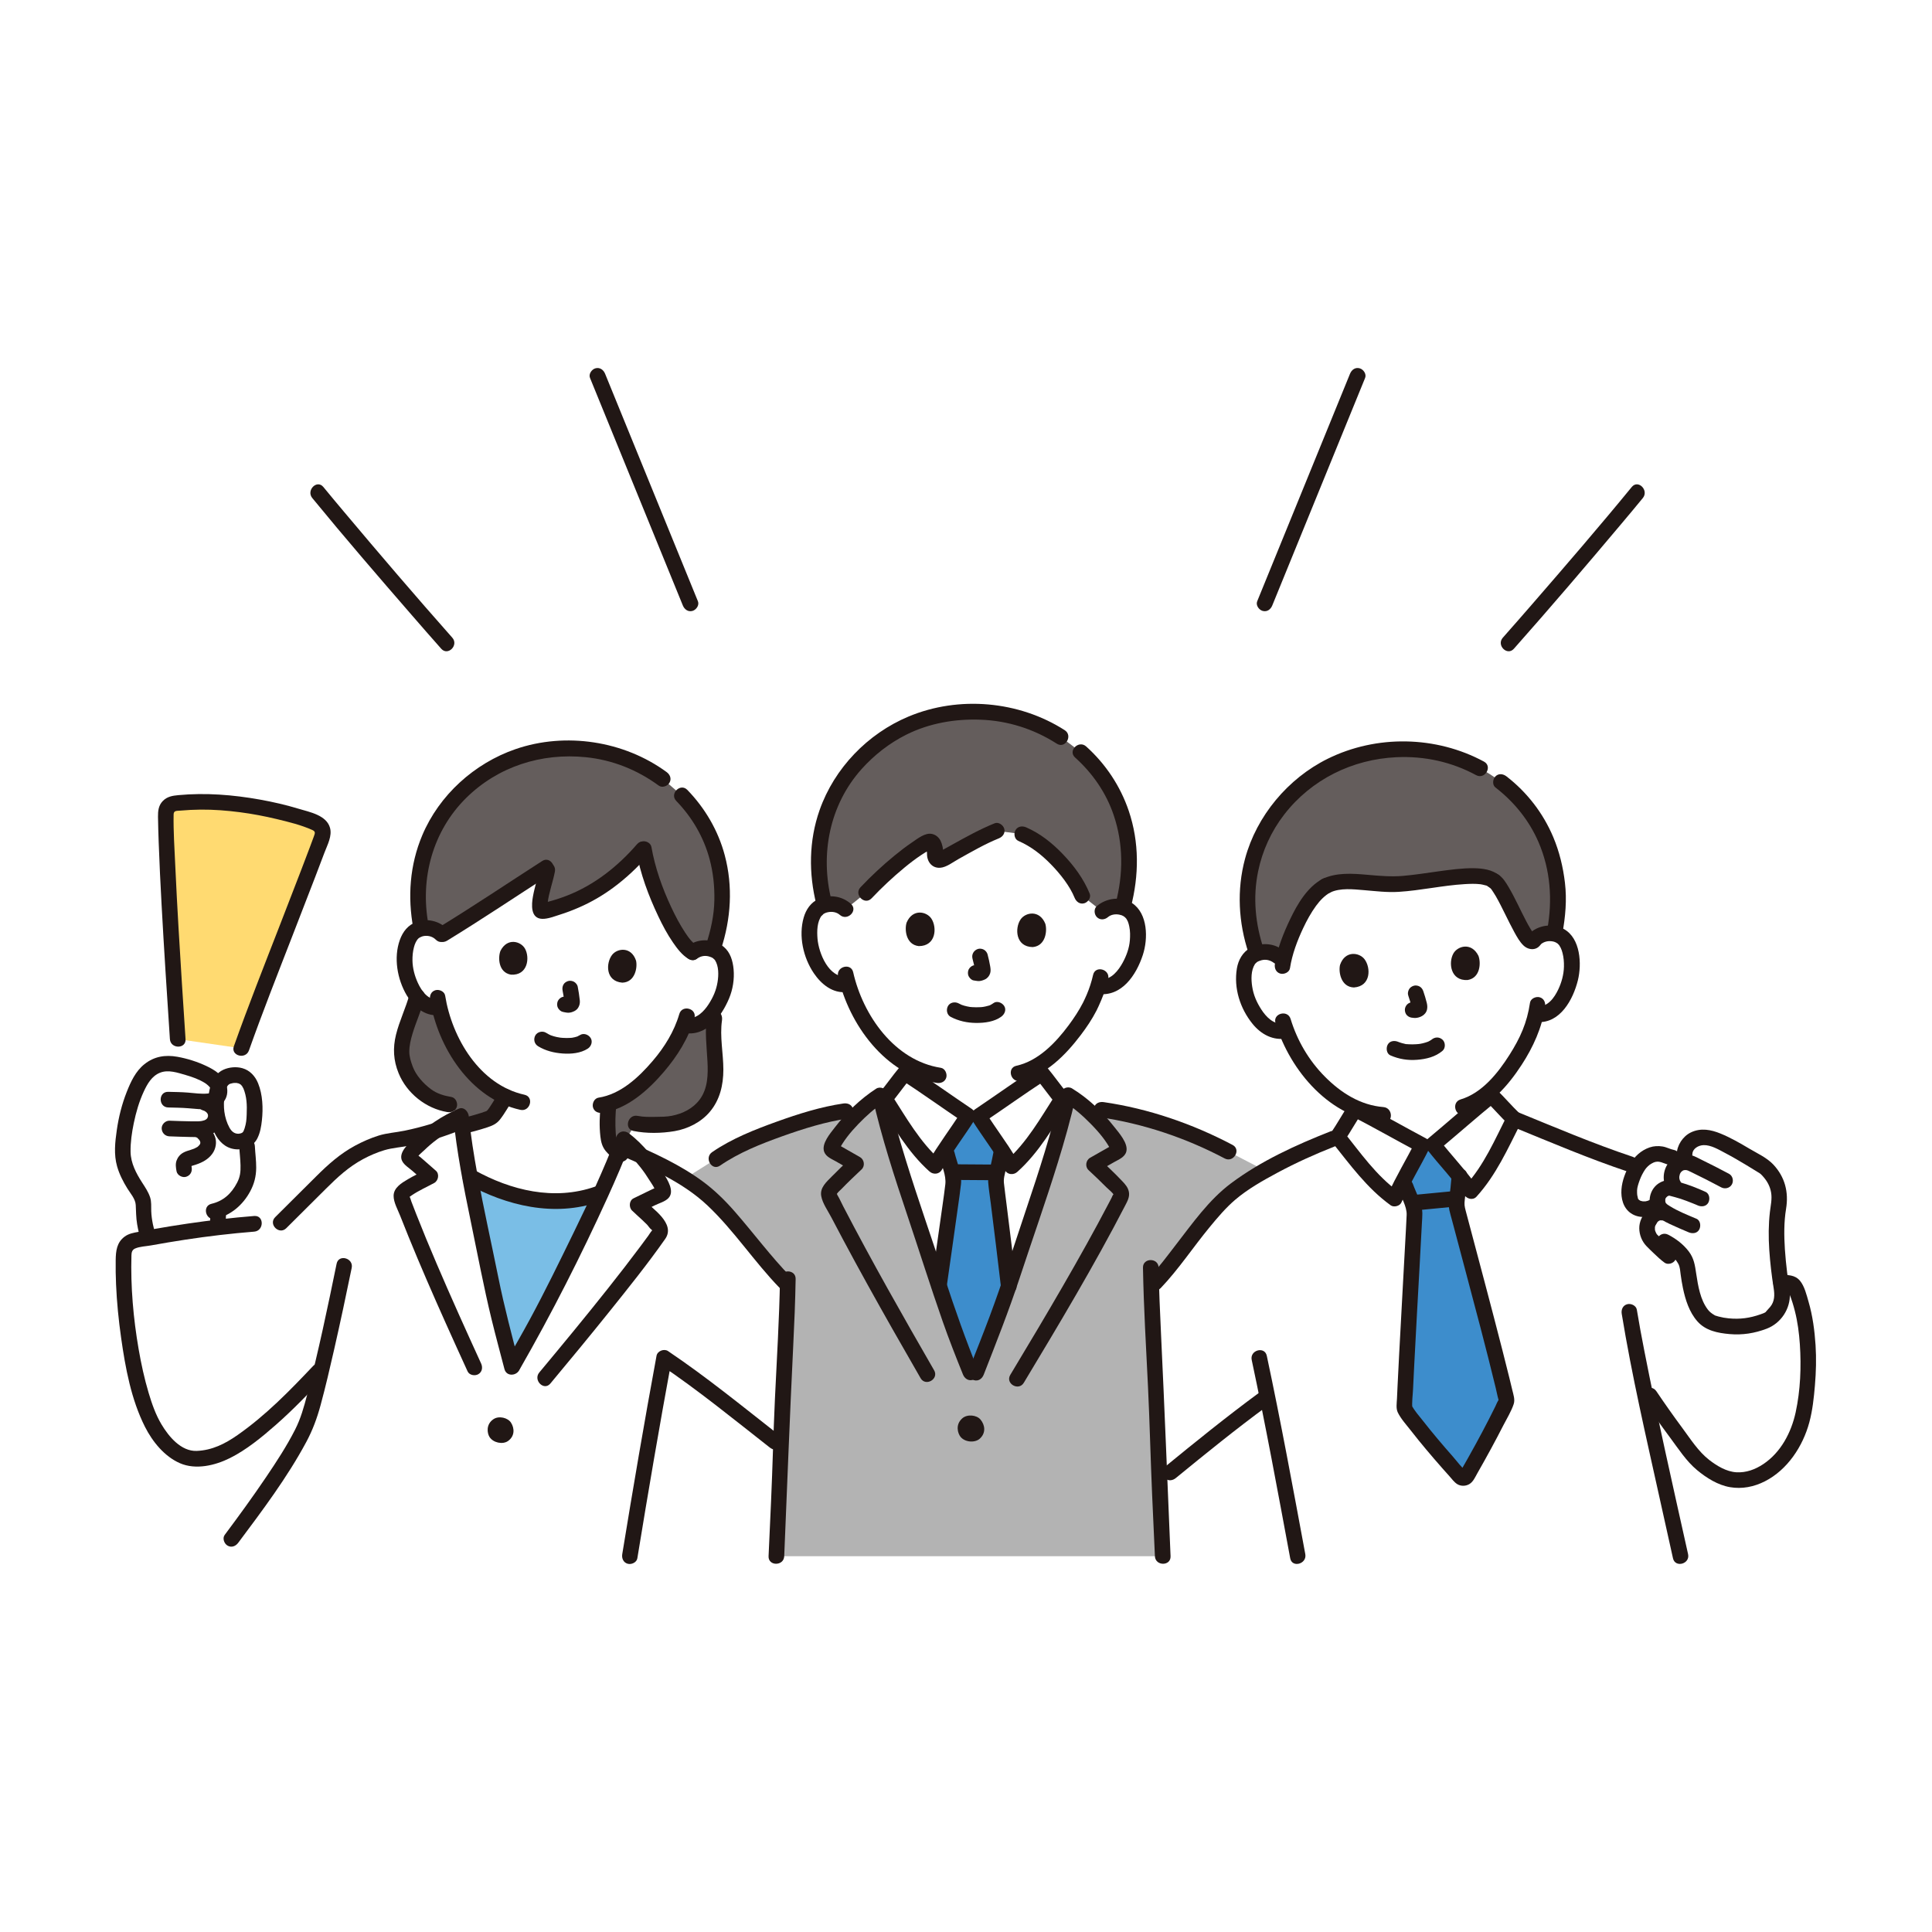 <svg width="168" height="168" viewBox="0 0 168 168" fill="none" xmlns="http://www.w3.org/2000/svg">
<rect width="168" height="168" fill="white"/>
<g clip-path="url(#clip0_458_182)">
<path d="M133.7 87.374C133.598 88.121 133.287 89.155 133.12 89.558C132.863 90.397 131.556 93.003 129.677 94.748C129.677 95.046 129.677 95.254 129.677 95.254C129.403 95.475 126.158 98.239 124.616 99.526L123.671 99.586C121.898 98.642 118.155 96.6 117.842 96.44V96.339C116.72 95.849 115.678 95.073 114.663 94.04C113.226 92.576 112.357 90.956 111.846 89.6C111.282 89.781 110.649 89.615 110.217 89.315C109.242 88.64 108.791 87.639 108.512 86.984C108.118 86.058 107.997 84.529 108.437 83.666C108.584 83.377 108.937 82.877 109.839 82.787C110.253 82.746 110.746 82.84 111.128 83.152C111.128 83.152 109.512 73.922 120.208 72.473C134.724 70.508 133.434 81.693 133.434 81.693C133.772 81.334 134.249 81.176 134.665 81.163C135.571 81.135 135.986 81.583 136.17 81.851C136.718 82.65 136.797 84.182 136.528 85.15C136.337 85.837 136.02 86.888 135.141 87.684C134.778 88.013 134.229 88.249 133.686 88.196" fill="white"/>
<path d="M10.703 99.43C10.757 98.733 10.88 97.94 10.999 97.383C11.364 95.685 12.107 93.799 12.822 93.205C14.047 92.069 15.23 92.511 16.725 92.938C17.147 93.059 18.882 93.735 19.018 94.497C19.148 94.023 19.472 93.642 20.009 93.536C20.43 93.452 21.232 93.376 21.697 94.195C22.263 95.192 22.293 97.797 21.741 98.74C21.665 98.871 21.57 98.974 21.455 99.054C21.471 99.419 21.483 99.67 21.483 99.67C21.518 100.481 21.766 101.919 21.402 102.769C20.845 104.068 20.026 104.855 18.997 105.214C18.984 105.433 18.974 105.598 18.974 105.598C18.958 105.861 18.951 106.282 18.946 106.732C16.937 106.972 14.917 107.284 12.901 107.652C12.704 106.993 12.41 105.669 12.479 104.91C12.543 104.215 12.035 103.603 11.667 103.01C11.166 102.201 10.743 101.312 10.683 100.364C10.666 100.103 10.676 99.779 10.703 99.431L10.703 99.43Z" fill="white"/>
<path d="M18.292 105.596C18.235 106.571 18.287 107.549 18.23 108.524C18.209 108.879 18.558 109.22 18.91 109.204C19.297 109.187 19.568 108.905 19.591 108.524C19.648 107.549 19.596 106.571 19.653 105.596C19.674 105.241 19.325 104.9 18.973 104.916C18.586 104.933 18.315 105.215 18.292 105.596Z" fill="#211715"/>
<path d="M18.752 105.99C20.07 105.68 21.116 104.785 21.752 103.604C22.108 102.945 22.273 102.292 22.278 101.544C22.282 100.916 22.194 100.295 22.163 99.669C22.145 99.302 21.863 98.989 21.483 98.989C21.128 98.989 20.784 99.3 20.802 99.669C20.83 100.224 20.903 100.776 20.915 101.332C20.928 101.918 20.882 102.33 20.619 102.839C20.115 103.814 19.402 104.44 18.391 104.678C17.539 104.879 17.899 106.191 18.752 105.99Z" fill="#211715"/>
<path d="M14.63 96.302C15.198 96.317 15.767 96.322 16.334 96.367C16.951 96.416 17.578 96.498 18.197 96.438C19.264 96.335 19.972 95.522 19.714 94.429C19.509 93.56 18.689 93.046 17.932 92.69C17.144 92.319 16.281 92.048 15.424 91.894C14.374 91.706 13.406 91.859 12.557 92.539C11.789 93.154 11.372 94.061 11.018 94.956C10.599 96.017 10.321 97.129 10.158 98.257C10.006 99.309 9.885 100.383 10.182 101.423C10.377 102.105 10.706 102.752 11.079 103.352C11.346 103.782 11.775 104.254 11.803 104.78C11.834 105.345 11.828 105.883 11.924 106.449C12.009 106.946 12.123 107.44 12.271 107.922C12.527 108.757 13.841 108.401 13.583 107.561C13.361 106.839 13.179 106.072 13.151 105.315C13.136 104.899 13.184 104.505 13.048 104.099C12.892 103.638 12.621 103.238 12.36 102.833C11.842 102.031 11.371 101.14 11.354 100.164C11.34 99.33 11.465 98.481 11.633 97.666C11.826 96.73 12.099 95.785 12.502 94.916C12.81 94.252 13.199 93.564 13.919 93.278C14.639 92.992 15.456 93.281 16.154 93.482C16.735 93.65 17.284 93.847 17.804 94.163C18.115 94.351 18.825 95.01 18.081 95.088C17.506 95.148 16.905 95.052 16.333 95.007C15.766 94.962 15.197 94.956 14.629 94.942C13.753 94.919 13.754 96.28 14.629 96.302L14.63 96.302Z" fill="#211715"/>
<path d="M17.657 96.559C17.694 96.569 17.731 96.58 17.767 96.593C17.692 96.559 17.688 96.558 17.757 96.59C17.818 96.626 17.878 96.661 17.936 96.7C17.804 96.612 17.924 96.697 17.951 96.724C17.974 96.748 17.996 96.772 18.017 96.796C17.962 96.721 17.954 96.714 17.997 96.774C18.013 96.803 18.095 96.903 18.086 96.937L18.052 96.859C18.062 96.887 18.071 96.916 18.079 96.945C18.129 97.13 18.092 96.867 18.09 96.981C18.09 96.995 18.078 97.098 18.088 97.109C18.106 96.999 18.108 96.98 18.095 97.053C18.089 97.081 18.082 97.107 18.073 97.134C18.064 97.163 18.044 97.198 18.038 97.228C18.07 97.05 18.109 97.079 18.071 97.145C18.055 97.172 18.042 97.202 18.025 97.23C18.008 97.258 17.979 97.287 17.967 97.317C17.986 97.272 18.087 97.185 18 97.267C17.987 97.279 17.91 97.341 17.909 97.353C18.004 97.282 18.023 97.268 17.966 97.309C17.951 97.319 17.936 97.329 17.921 97.338C17.883 97.362 17.841 97.38 17.804 97.404C17.718 97.46 17.948 97.357 17.767 97.417C17.653 97.455 17.535 97.481 17.416 97.499C17.585 97.474 17.319 97.503 17.289 97.504C17.222 97.507 17.154 97.508 17.087 97.508C16.935 97.51 16.784 97.509 16.631 97.507C16 97.501 15.37 97.474 14.739 97.452C14.383 97.44 14.043 97.774 14.059 98.132C14.076 98.512 14.358 98.8 14.739 98.813C15.321 98.833 15.903 98.858 16.485 98.867C17.041 98.875 17.641 98.907 18.172 98.715C19.047 98.397 19.615 97.57 19.402 96.627C19.248 95.943 18.673 95.439 18.019 95.246C17.678 95.146 17.263 95.368 17.183 95.722C17.099 96.087 17.292 96.451 17.658 96.559H17.657Z" fill="#211715"/>
<path d="M16.947 98.839C16.997 98.863 17.199 98.939 17.21 98.994C17.202 98.952 17.124 98.921 17.212 99.002C17.249 99.037 17.281 99.077 17.319 99.111C17.377 99.165 17.255 99.008 17.321 99.114C17.348 99.157 17.373 99.199 17.398 99.243C17.463 99.358 17.378 99.124 17.403 99.263C17.408 99.287 17.456 99.419 17.422 99.316C17.391 99.218 17.418 99.343 17.421 99.372C17.436 99.51 17.459 99.266 17.42 99.394C17.414 99.419 17.407 99.444 17.398 99.469C17.382 99.516 17.389 99.502 17.419 99.426C17.415 99.47 17.362 99.527 17.342 99.562C17.282 99.669 17.391 99.521 17.336 99.571C17.304 99.6 17.276 99.636 17.244 99.666C17.218 99.69 17.192 99.713 17.165 99.735L17.218 99.692C17.204 99.72 17.097 99.771 17.07 99.786C17.028 99.811 16.985 99.833 16.941 99.854C16.915 99.867 16.889 99.88 16.862 99.892C16.926 99.866 16.935 99.862 16.889 99.88C16.787 99.915 16.687 99.953 16.584 99.986C16.363 100.055 16.136 100.118 15.933 100.232C15.658 100.386 15.458 100.626 15.352 100.92C15.244 101.221 15.295 101.548 15.352 101.853C15.418 102.203 15.86 102.434 16.189 102.328C16.564 102.207 16.735 101.867 16.664 101.491C16.654 101.435 16.647 101.319 16.653 101.44C16.65 101.384 16.641 101.323 16.651 101.267C16.643 101.308 16.588 101.441 16.645 101.352C16.587 101.425 16.584 101.435 16.636 101.383L16.577 101.433C16.605 101.416 16.634 101.4 16.664 101.385L16.594 101.414C16.593 101.408 16.731 101.365 16.738 101.363C16.844 101.328 16.952 101.298 17.058 101.263C17.609 101.078 18.105 100.811 18.455 100.336C18.771 99.907 18.879 99.313 18.682 98.81C18.488 98.313 18.117 97.899 17.634 97.665C17.314 97.511 16.884 97.567 16.703 97.91C16.542 98.214 16.605 98.676 16.947 98.841V98.839Z" fill="#211715"/>
<path d="M20.724 99.947C21.421 99.898 22.06 99.632 22.385 98.976C22.626 98.49 22.716 97.958 22.774 97.423C22.889 96.378 22.845 95.184 22.444 94.2C22.193 93.582 21.737 93.074 21.079 92.887C20.55 92.736 19.925 92.793 19.426 93.019C18.196 93.575 18.033 95.317 18.131 96.497C18.255 97.976 18.932 99.959 20.724 99.947C21.6 99.942 21.602 98.581 20.724 98.587C20.378 98.589 20.135 98.386 19.953 98.058C19.718 97.631 19.575 97.15 19.509 96.667C19.454 96.266 19.461 95.721 19.517 95.351C19.552 95.125 19.603 94.901 19.671 94.683C19.724 94.508 19.777 94.393 19.922 94.285C19.98 94.243 20.131 94.21 20.279 94.176C20.395 94.149 20.269 94.178 20.248 94.18C20.294 94.177 20.339 94.171 20.385 94.169C20.473 94.166 20.563 94.166 20.651 94.177C20.474 94.155 20.823 94.232 20.761 94.209C20.717 94.193 20.928 94.305 20.912 94.294C20.939 94.314 21.023 94.404 21.061 94.46C21.09 94.502 21.211 94.754 21.154 94.613C21.463 95.369 21.485 96.078 21.451 96.907C21.432 97.393 21.413 97.651 21.269 98.12C21.253 98.173 21.144 98.415 21.221 98.267C21.206 98.296 21.194 98.327 21.177 98.356C21.171 98.366 21.08 98.504 21.131 98.434C21.065 98.524 20.91 98.574 20.724 98.587C20.358 98.612 20.044 98.881 20.044 99.267C20.044 99.616 20.356 99.973 20.724 99.947V99.947Z" fill="#211715"/>
<path d="M43.491 114.904C43.784 116.084 44.099 117.249 44.521 118.87C46.235 115.881 46.89 114.733 48.408 111.686C49.689 109.117 51.041 106.426 52.27 103.724C52.067 103.793 51.925 103.842 51.925 103.842C50.157 104.479 47.761 104.565 45.972 104.249C44.165 103.93 42.449 103.204 40.854 102.298C41.392 105.229 42.065 108.194 42.615 110.959C42.938 112.582 43.204 113.75 43.491 114.904Z" fill="#7ABEE6"/>
<path d="M113.508 68.017C113.448 68.066 113.387 68.114 113.327 68.164C110.963 70.116 108.361 73.489 108.474 78.666C108.502 79.959 108.779 81.433 109.3 82.906C109.453 82.85 109.631 82.808 109.838 82.787C110.252 82.746 110.746 82.84 111.128 83.152L111.605 83.542C112.018 81.713 113.476 77.999 115.329 77.02C116.761 76.304 119.245 76.882 120.906 76.894C123.658 76.915 128.583 75.485 129.901 76.61C130.902 77.179 132.823 82.955 133.433 81.693C133.772 81.334 134.249 81.176 134.665 81.163C134.851 81.157 135.017 81.171 135.164 81.201C135.477 79.574 135.577 78.366 135.417 76.903C134.876 71.955 132.164 68.98 129.551 67.317C127.209 65.841 124.525 64.959 121.12 65.182C118.067 65.381 115.518 66.419 113.508 68.017Z" fill="#645D5C"/>
<path d="M112.848 135.323C112.059 131.076 111.095 125.901 110.194 121.429C107.105 123.687 104.97 125.42 101.764 128.046C101.764 128.046 101.327 128.449 100.82 128.917C100.769 127.712 100.727 126.588 100.706 125.685C100.601 121.424 100.245 116.271 100.111 111.899L100.455 111.522C101.96 109.956 105.151 105.204 107.177 103.644C109.651 101.737 113.193 100.06 116.311 98.866C116.854 98.081 117.501 96.942 117.842 96.44C118.155 96.6 121.898 98.642 123.671 99.586L124.616 99.526C126.159 98.239 129.404 95.474 129.677 95.253C130.111 95.672 130.969 96.645 131.659 97.303C134.782 98.578 140.159 100.706 141.798 101.248L154.84 111.524C155.033 111.534 155.206 111.542 155.473 111.546C155.739 111.55 155.982 111.704 156.091 111.946C156.429 112.678 156.711 113.652 156.856 114.359C157.209 116.084 157.319 118.165 157.185 119.888C156.995 122.359 156.778 124.4 155.289 126.358C153.844 128.256 151.548 129.411 149.391 128.237C148.517 127.756 147.824 127.269 147.205 126.486C145.688 124.555 144.251 122.56 142.904 120.506C143.816 124.91 145.008 130.272 146.133 135.323H112.848V135.323Z" fill="white"/>
<path d="M123.977 124.933C123.309 124.115 122.684 123.306 122.183 122.579C122.142 122.518 122.122 122.45 122.125 122.375C122.295 118.003 123.03 105.668 123.003 105.433C122.945 104.974 122.762 104.535 122.578 104.109C122.432 103.766 122.316 103.446 122.207 103.14L122.02 102.702C122.664 101.462 123.448 100.04 123.671 99.586L124.616 99.526C124.931 99.929 126.014 101.188 126.905 102.281C126.864 102.848 126.82 103.269 126.752 103.844C126.742 103.96 126.725 104.075 126.708 104.194C126.677 104.45 126.643 104.712 126.67 104.97C126.684 105.113 130.083 117.636 130.998 121.695C131.015 121.769 131.005 121.841 130.971 121.912C130.089 123.77 128.872 126.059 127.541 128.352C127.426 128.55 127.15 128.58 126.994 128.41C126.074 127.398 124.977 126.156 123.977 124.933Z" fill="#3D8DCC"/>
<path d="M95.862 79.268C96.226 78.935 96.713 78.812 97.129 78.831C98.034 78.869 98.415 79.348 98.579 79.628C99.066 80.465 99.032 81.999 98.692 82.945C98.45 83.615 98.056 84.64 97.121 85.369C96.736 85.67 96.17 85.865 95.632 85.772C95.632 85.772 95.581 85.763 95.49 85.748C95.315 86.294 95.099 86.829 94.968 87.088C94.62 87.98 92.87 90.88 90.589 92.425C90.589 92.877 90.589 93.331 90.589 93.331C90.294 93.523 86.782 95.938 85.115 97.06L84.169 97.022C82.502 95.901 78.989 93.484 78.695 93.293V92.412C77.82 91.858 77.01 91.115 76.23 90.194C74.905 88.628 74.157 86.948 73.749 85.558C73.173 85.697 72.555 85.484 72.145 85.154C71.223 84.409 70.846 83.377 70.617 82.703C70.293 81.751 70.285 80.216 70.787 79.388C70.955 79.111 71.345 78.639 72.25 78.616C72.666 78.606 73.152 78.736 73.51 79.076C73.51 79.076 72.053 69.889 84.357 69.889C97.398 69.889 95.862 79.269 95.862 79.269L95.862 79.268Z" fill="white"/>
<path d="M84.672 97.042L84.169 97.022C82.502 95.9 78.989 93.484 78.695 93.293C78.247 93.823 77.317 95.142 76.665 95.838C77.822 100.734 79.751 105.967 81.293 110.703C82.545 114.546 82.912 115.714 84.646 119.964C86.184 116.006 86.852 114.487 88.105 110.655C89.634 105.976 91.544 100.811 92.707 95.968C92.053 95.304 91.057 93.886 90.588 93.331C90.294 93.523 86.781 95.938 85.114 97.06L84.671 97.042L84.672 97.042Z" fill="white"/>
<path d="M84.631 97.04L84.169 97.022C83.902 97.447 82.986 98.767 82.221 99.928L82.348 100.405C82.423 100.722 82.506 101.052 82.617 101.41C82.756 101.852 82.894 102.307 82.902 102.769C82.906 103.007 82.26 107.499 81.65 111.796C82.634 114.815 83.089 116.145 84.647 119.964C86.017 116.439 86.696 114.848 87.713 111.836C87.234 107.725 86.599 102.829 86.599 102.685C86.599 102.426 86.658 102.17 86.717 101.917C86.746 101.803 86.772 101.688 86.796 101.573C86.92 101.013 87.008 100.594 87.111 100.038C86.336 98.86 85.388 97.494 85.115 97.06L84.631 97.04L84.631 97.04Z" fill="#3D8DCC"/>
<path d="M67.513 135.323C67.635 132.407 67.856 128.192 67.914 125.685C68.029 121.045 68.402 116.26 68.495 111.732C67.034 110.277 66.279 109.158 64.935 107.613C63.801 106.309 62.661 104.846 61.421 103.829C60.826 103.342 60.195 102.899 59.539 102.49L62.27 100.77C64.878 98.956 70.662 97.019 73.517 96.611L75.096 96.361C75.589 95.924 76.084 95.54 76.529 95.256C77.669 100.319 79.69 105.779 81.293 110.702C82.544 114.545 82.912 115.713 84.646 119.963C86.184 116.005 86.852 114.486 88.105 110.654C89.711 105.739 91.738 100.286 92.878 95.234C93.309 95.492 93.799 95.855 94.294 96.278C95.213 96.41 95.79 96.491 95.79 96.491C99.56 97.026 103.64 98.448 106.836 100.146C106.836 100.146 108.396 100.956 110.007 101.791C108.979 102.375 108.016 102.996 107.176 103.643C105.151 105.203 101.96 109.955 100.454 111.521C100.454 111.521 100.31 111.694 100.111 111.933C100.247 116.299 100.6 121.435 100.705 125.684C100.763 128.191 100.984 132.406 101.107 135.322H67.512L67.513 135.323Z" fill="#B3B3B3"/>
<path d="M55.27 97.69C55.95 97.841 57.14 97.801 57.704 97.781C59.721 97.709 61.307 96.662 61.904 95.072C62.651 93.082 61.796 90.647 62.124 88.547L62.033 82.383C62.517 80.931 62.757 79.805 62.797 78.419C62.916 74.184 61.247 71.174 59.289 69.169L57.626 67.725C55.705 66.304 53.425 65.335 50.488 65.124C47.406 64.902 44.725 65.615 42.523 66.975C39.965 68.554 36.988 71.48 36.404 76.52C36.264 77.725 36.323 79.121 36.599 80.553L36.265 86.65C35.833 88.29 34.887 89.872 34.911 91.586C34.971 92.341 35.352 93.365 35.633 93.74C36.959 95.508 37.901 95.856 39.072 96.046L39.998 97.217L54.249 99.381L55.27 97.69Z" fill="#645D5C"/>
<path d="M47.596 75.611C47.371 76.838 46.44 79.405 47.258 79.213C50.748 78.437 53.632 76.549 55.98 73.767C56.526 77.097 58.833 82.024 60.229 82.804C60.605 82.5 61.089 82.411 61.495 82.454C62.378 82.548 62.721 83.039 62.863 83.323C63.288 84.172 63.16 85.67 62.769 86.574C62.491 87.215 62.042 88.193 61.083 88.848C60.687 89.118 60.122 89.275 59.602 89.15L59.465 89.118C59.258 89.641 59.014 90.151 58.87 90.397C58.402 91.405 55.834 95.047 52.932 95.945C52.825 96.813 52.806 97.692 52.864 98.562C52.884 98.834 52.911 99.109 53.003 99.365C53.099 99.627 53.512 100.015 53.984 100.355L55.581 101.366C55.581 101.366 54.588 102.513 53.965 102.869C53.172 103.322 51.925 103.842 51.925 103.842C50.157 104.479 47.761 104.565 45.972 104.249C44.182 103.933 42.482 103.218 40.899 102.326C40.899 102.326 39.675 101.377 39.237 100.714C38.628 99.793 38.24 98.503 38.24 98.503L40.055 97.974C40.391 97.888 42.459 97.367 42.728 97.149C42.919 96.996 43.058 96.788 43.191 96.588C43.405 96.264 43.674 95.832 43.946 95.37C42.58 94.751 41.418 93.709 40.352 92.275C39.153 90.662 38.525 88.972 38.211 87.587C37.64 87.687 37.048 87.441 36.668 87.093C35.812 86.306 35.507 85.274 35.325 84.6C35.067 83.649 35.154 82.148 35.697 81.369C35.878 81.108 36.288 80.671 37.175 80.704C37.601 80.721 38.09 80.892 38.421 81.279C41.463 79.425 44.336 77.486 47.49 75.458" fill="white"/>
<path d="M61.004 103.5C59.411 102.28 57.586 101.344 55.743 100.509C55.235 99.925 54.703 99.408 54.239 99.052C52.626 103.279 50.428 107.634 48.408 111.686C46.89 114.733 46.235 115.881 44.521 118.87C43.687 115.663 43.268 114.241 42.615 110.96C41.732 106.52 40.53 101.564 40.084 97.061C39.443 97.323 38.651 97.778 37.895 98.316C36.463 98.77 34.989 99.096 33.498 99.29C31.776 99.735 29.887 100.872 28.822 101.931C27.352 103.394 25.881 104.856 24.411 106.319L22.106 106.417C18.674 106.687 15.185 107.203 11.713 107.87C11.173 107.974 10.774 108.437 10.755 108.987C10.578 114.1 11.721 121.344 13.472 124.232C14.322 125.634 15.656 126.9 17.037 126.849C19.097 126.773 20.219 125.956 21.881 124.738C23.626 123.457 25.52 121.581 27.713 119.257L27.98 118.973C27.515 120.935 27.109 122.497 26.834 123.317C26.036 125.691 22.658 130.426 20.127 133.813C19.644 134.424 20.078 135.323 20.858 135.323C30.381 135.323 54.764 135.323 54.764 135.323C55.572 130.38 56.737 123.532 57.746 118.072C61.022 120.272 64.209 122.878 67.423 125.394L67.912 125.732C67.913 125.716 67.913 125.701 67.913 125.686C68.028 121.046 68.402 116.261 68.494 111.733C67.034 110.278 66.279 109.159 64.934 107.613C63.8 106.309 62.66 104.847 61.42 103.83C61.283 103.717 61.144 103.608 61.004 103.5L61.004 103.5Z" fill="white"/>
<path d="M15.454 90.357C15.155 85.823 14.46 75.453 14.416 70.709C14.412 70.261 14.755 69.9 15.2 69.853C17.36 69.626 19.105 69.696 21.358 70.015C23.254 70.283 25.693 70.84 27.512 71.586C27.957 71.768 28.186 72.259 28.021 72.712C26.556 76.739 22.641 86.51 20.991 91.159L15.454 90.356L15.454 90.357Z" fill="#FFDA71"/>
<path d="M40.236 98.63C40.95 98.449 41.666 98.267 42.365 98.034C42.803 97.888 43.164 97.738 43.463 97.367C43.685 97.09 43.874 96.79 44.063 96.49C44.157 96.34 44.249 96.189 44.341 96.037C44.466 95.83 44.627 95.618 44.627 95.366C44.627 95.01 44.314 94.669 43.947 94.686C43.579 94.702 43.266 94.985 43.266 95.366V95.369L43.359 95.026C43.188 95.316 43.014 95.603 42.834 95.888C42.759 96.007 42.682 96.126 42.604 96.244C42.555 96.318 42.507 96.392 42.454 96.463C42.52 96.374 42.405 96.519 42.393 96.532C42.363 96.564 42.331 96.595 42.298 96.625C42.379 96.567 42.401 96.552 42.363 96.578C42.347 96.582 42.332 96.597 42.318 96.604C42.291 96.616 42.264 96.629 42.239 96.642C42.147 96.69 42.412 96.576 42.303 96.615C42.147 96.67 41.993 96.727 41.836 96.776C41.19 96.981 40.532 97.152 39.874 97.318C39.529 97.405 39.288 97.81 39.399 98.155C39.515 98.511 39.866 98.723 40.236 98.63Z" fill="#211715"/>
<path d="M35.609 86.469C35.285 87.656 34.733 88.769 34.437 89.964C34.149 91.128 34.207 92.217 34.663 93.328C35.378 95.075 37.042 96.395 38.891 96.701C39.253 96.762 39.624 96.607 39.728 96.226C39.818 95.901 39.618 95.45 39.253 95.389C38.598 95.281 37.993 95.103 37.456 94.699C36.809 94.211 36.171 93.509 35.887 92.742C35.734 92.33 35.589 91.882 35.591 91.44C35.593 90.916 35.716 90.401 35.865 89.902C36.175 88.863 36.635 87.877 36.92 86.831C37.151 85.984 35.839 85.624 35.608 86.469L35.609 86.469Z" fill="#211715"/>
<path d="M55.089 98.346C56.219 98.576 57.516 98.553 58.651 98.361C59.811 98.163 60.961 97.588 61.725 96.679C62.601 95.639 62.9 94.349 62.901 93.011C62.901 91.591 62.577 90.145 62.781 88.729C62.833 88.365 62.691 87.998 62.305 87.892C61.986 87.804 61.521 88.001 61.468 88.367C61.279 89.682 61.448 90.973 61.518 92.289C61.579 93.424 61.555 94.641 60.856 95.596C60.275 96.392 59.361 96.841 58.412 97.026C57.954 97.115 57.478 97.113 57.012 97.119C56.495 97.126 55.96 97.137 55.451 97.034C54.596 96.86 54.23 98.172 55.089 98.346L55.089 98.346Z" fill="#211715"/>
<path d="M92.24 64.08C90.192 62.757 87.808 61.917 84.803 61.891C81.651 61.864 78.966 62.763 76.811 64.289C74.308 66.062 71.464 69.234 71.194 74.404C71.127 75.696 71.294 77.187 71.705 78.695C71.862 78.649 72.042 78.62 72.25 78.615C72.666 78.604 73.151 78.735 73.509 79.074L75.308 77.635C76.661 76.197 79.046 74.034 80.714 73.204C80.909 73.106 81.158 73.242 81.234 73.559C81.308 73.864 81.305 74.096 81.279 74.315C81.238 74.647 81.569 74.892 81.853 74.742C83.044 74.114 85.167 72.846 86.67 72.247L88.888 72.531C89.601 72.839 90.142 73.133 90.923 73.797C92.261 74.933 93.54 76.488 94.1 77.89L95.861 79.268C96.225 78.934 96.712 78.812 97.128 78.83C97.321 78.838 97.49 78.867 97.638 78.909L97.672 78.723C98.07 77.214 98.243 76.052 98.193 74.637C98.041 70.276 96.113 67.304 93.966 65.39L92.239 64.08H92.24Z" fill="#645D5C"/>
<path d="M55.421 135.504C56.362 129.745 57.343 123.992 58.403 118.253L57.403 118.66C60.713 120.889 63.804 123.417 66.943 125.875C67.232 126.101 67.623 126.157 67.905 125.875C68.14 125.64 68.196 125.14 67.905 124.913C64.675 122.383 61.495 119.779 58.09 117.485C57.746 117.253 57.168 117.473 57.09 117.891C56.031 123.63 55.05 129.383 54.109 135.142C54.05 135.504 54.203 135.875 54.584 135.979C54.909 136.068 55.362 135.868 55.421 135.504V135.504Z" fill="#211715"/>
<path d="M154.042 102.13C153.828 101.851 153.567 101.564 153.412 101.469C152.12 100.674 150.999 99.976 149.759 99.371C149.494 99.242 149.128 99.103 148.85 99.007C148.349 98.832 147.781 98.863 147.302 99.091C146.896 99.285 146.358 100.015 146.505 100.519L145.403 100.657C145.089 100.607 144.806 100.438 144.496 100.369C143.844 100.225 143.157 100.551 142.708 101.046C142.259 101.54 142.008 102.179 141.796 102.812C141.636 103.289 141.631 103.863 141.77 104.364C141.878 104.747 142.154 104.951 142.441 105.058C142.727 105.166 143.281 105.232 143.821 104.913L143.735 105.694C143.592 105.814 143.432 106.084 143.34 106.257C143.095 106.758 143.261 107.473 143.64 107.863C143.846 108.075 144.776 108.991 145.092 109.214L145.68 108.58C146.242 109.045 146.69 109.631 146.746 110.22C147.12 113.448 147.914 114.766 149.188 115.119C150.228 115.406 151.59 115.417 152.277 115.247C152.554 115.178 153.807 114.819 153.99 114.599C154.349 114.168 154.746 113.849 154.89 113.276C155.007 112.805 154.971 112.299 154.886 111.826C154.783 111.25 154.609 109.787 154.54 108.814C154.455 107.772 154.475 105.841 154.653 104.935C154.83 104.028 154.672 103.211 154.341 102.576C154.278 102.457 154.168 102.295 154.042 102.13H154.042Z" fill="white"/>
<path d="M22.107 105.737C20.174 105.891 18.248 106.118 16.33 106.398C15.335 106.544 14.343 106.705 13.352 106.879C12.91 106.957 12.469 107.037 12.028 107.12C11.611 107.198 11.209 107.265 10.856 107.519C10.152 108.026 10.072 108.773 10.06 109.576C10.049 110.281 10.062 110.987 10.092 111.691C10.159 113.244 10.314 114.792 10.532 116.331C10.902 118.944 11.408 121.704 12.611 124.081C13.261 125.364 14.3 126.648 15.645 127.235C17.025 127.836 18.707 127.434 20.004 126.784C21.442 126.063 22.764 124.976 23.968 123.918C25.457 122.611 26.834 121.178 28.194 119.738C28.794 119.101 27.834 118.137 27.232 118.776C25.188 120.941 23.105 123.076 20.657 124.787C19.576 125.543 18.451 126.113 17.108 126.166C15.746 126.22 14.673 124.918 14.04 123.856C13.533 123.007 13.206 122.061 12.924 121.117C12.553 119.875 12.279 118.604 12.057 117.328C11.592 114.641 11.352 111.889 11.43 109.162C11.437 108.895 11.488 108.678 11.755 108.563C12.158 108.389 12.703 108.374 13.134 108.296C14.125 108.116 15.117 107.95 16.113 107.798C18.102 107.495 20.1 107.259 22.106 107.099C22.973 107.03 22.981 105.668 22.106 105.738L22.107 105.737Z" fill="#211715"/>
<path d="M52.235 96.085C52.137 96.987 52.104 97.919 52.207 98.822C52.262 99.301 52.361 99.703 52.666 100.084C52.937 100.422 53.294 100.689 53.641 100.942C53.929 101.152 54.412 101 54.572 100.698C54.759 100.344 54.636 99.992 54.328 99.767C54.239 99.703 54.217 99.687 54.155 99.636C54.08 99.573 54.005 99.51 53.933 99.444C53.883 99.398 53.834 99.351 53.787 99.302C53.764 99.279 53.607 99.081 53.702 99.217C53.676 99.179 53.533 99.007 53.659 99.183C53.622 99.131 53.611 99.03 53.597 98.97C53.587 98.922 53.577 98.874 53.569 98.825C53.575 98.883 53.573 98.869 53.564 98.784C53.555 98.696 53.548 98.608 53.542 98.52C53.488 97.708 53.508 96.892 53.595 96.084C53.634 95.729 53.255 95.388 52.915 95.404C52.514 95.422 52.276 95.704 52.235 96.084V96.085Z" fill="#211715"/>
<path d="M16.134 90.357C15.922 87.15 15.713 83.942 15.527 80.734C15.421 78.908 15.322 77.082 15.24 75.254C15.174 73.784 15.071 72.298 15.097 70.826C15.104 70.471 15.353 70.516 15.668 70.489C16.26 70.437 16.855 70.406 17.449 70.401C18.594 70.392 19.737 70.481 20.871 70.629C21.947 70.769 23.014 70.972 24.069 71.225C25.097 71.472 26.178 71.735 27.147 72.168C27.453 72.305 27.398 72.443 27.293 72.731C27.185 73.025 27.076 73.318 26.966 73.612C26.714 74.284 26.458 74.955 26.201 75.626C25.585 77.234 24.961 78.839 24.338 80.445C22.979 83.946 21.593 87.44 20.336 90.979C20.042 91.806 21.357 92.162 21.648 91.341C22.831 88.011 24.13 84.722 25.408 81.429C26.075 79.712 26.742 77.996 27.402 76.277C27.677 75.563 27.949 74.849 28.218 74.132C28.469 73.465 28.901 72.694 28.692 71.971C28.377 70.881 26.931 70.617 25.99 70.333C24.877 69.996 23.74 69.733 22.596 69.528C20.257 69.11 17.884 68.921 15.514 69.142C14.999 69.19 14.534 69.264 14.159 69.65C13.783 70.036 13.732 70.518 13.739 71.026C13.75 71.76 13.772 72.493 13.798 73.225C13.862 75.038 13.952 76.849 14.05 78.659C14.262 82.561 14.517 86.459 14.774 90.357C14.832 91.226 16.193 91.233 16.135 90.357L16.134 90.357Z" fill="#211715"/>
<path d="M24.893 106.8C26.045 105.653 27.198 104.507 28.35 103.36C29.354 102.361 30.319 101.465 31.577 100.79C32.165 100.474 32.775 100.212 33.414 100.019C34.142 99.8 34.949 99.76 35.697 99.601C37.186 99.284 38.643 98.833 40.055 98.263C40.396 98.126 40.636 97.809 40.531 97.426C40.442 97.103 40.036 96.813 39.694 96.951C38.233 97.54 36.724 98.003 35.181 98.321C34.435 98.475 33.645 98.52 32.918 98.748C32.219 98.968 31.536 99.268 30.89 99.615C29.589 100.314 28.547 101.245 27.507 102.28C26.315 103.466 25.123 104.652 23.931 105.838C23.309 106.456 24.271 107.419 24.893 106.8V106.8Z" fill="#211715"/>
<path d="M154.84 112.205C154.988 112.212 155.351 112.153 155.473 112.227C155.48 112.231 155.58 112.463 155.616 112.554C155.803 113.023 155.95 113.51 156.075 113.999C156.317 114.948 156.443 115.924 156.509 116.9C156.641 118.85 156.559 120.905 156.142 122.82C155.759 124.574 154.854 126.299 153.326 127.316C152.628 127.78 151.836 128.074 150.989 128.024C150.125 127.972 149.302 127.471 148.632 126.954C147.687 126.224 147.005 125.139 146.301 124.189C145.521 123.135 144.764 122.064 144.031 120.976C143.544 120.254 142.365 120.934 142.856 121.663C143.62 122.796 144.408 123.912 145.224 125.008C145.943 125.975 146.636 127.059 147.569 127.834C148.385 128.512 149.378 129.139 150.44 129.32C151.485 129.498 152.525 129.29 153.464 128.812C155.43 127.813 156.771 125.769 157.332 123.684C157.614 122.634 157.729 121.543 157.82 120.463C157.918 119.3 157.95 118.141 157.875 116.975C157.792 115.698 157.622 114.412 157.262 113.182C157.092 112.598 156.914 111.841 156.518 111.368C156.076 110.841 155.468 110.875 154.84 110.845C153.965 110.803 153.967 112.163 154.84 112.206L154.84 112.205Z" fill="#211715"/>
<path d="M141.98 100.593C138.546 99.448 135.189 98.014 131.84 96.647C131.5 96.508 131.092 96.798 131.003 97.122C130.896 97.512 131.137 97.82 131.479 97.959C134.827 99.326 138.185 100.761 141.618 101.905C142.451 102.182 142.808 100.869 141.98 100.593Z" fill="#211715"/>
<path d="M147.162 100.378C147.17 99.873 147.697 99.589 148.14 99.576C148.787 99.557 149.474 99.977 150.027 100.269C150.661 100.602 151.278 100.964 151.891 101.334C152.213 101.53 152.534 101.727 152.856 101.925C152.991 102.008 153.042 102.034 153.106 102.092C153.208 102.184 153.3 102.292 153.388 102.396C153.71 102.78 153.925 103.206 154.01 103.703C154.106 104.272 153.971 104.819 153.906 105.38C153.779 106.466 153.777 107.584 153.849 108.674C153.923 109.789 154.054 110.904 154.23 112.007C154.325 112.603 154.325 113.169 153.924 113.65C153.831 113.76 153.73 113.865 153.635 113.973C153.593 114.021 153.553 114.072 153.51 114.119C153.601 114.022 153.585 114.069 153.533 114.1C153.385 114.189 153.246 114.234 153.081 114.292C152.158 114.617 151.306 114.734 150.322 114.639C150.022 114.61 149.724 114.558 149.433 114.479C149.35 114.457 149.269 114.434 149.188 114.405C149.099 114.373 149.206 114.429 149.063 114.345C148.824 114.204 148.652 114.064 148.509 113.878C147.852 113.023 147.658 111.818 147.501 110.784C147.389 110.043 147.315 109.428 146.846 108.815C146.377 108.201 145.745 107.718 145.061 107.365C144.284 106.965 143.594 108.139 144.374 108.54C144.978 108.851 145.606 109.28 145.937 109.893C146.096 110.189 146.103 110.529 146.148 110.857C146.201 111.242 146.263 111.626 146.342 112.006C146.557 113.034 146.893 114.098 147.599 114.9C148.313 115.71 149.359 115.915 150.391 116.007C151.516 116.107 152.572 115.939 153.622 115.54C154.865 115.067 155.694 113.817 155.642 112.479C155.618 111.872 155.476 111.265 155.403 110.661C155.322 109.985 155.251 109.307 155.207 108.627C155.132 107.473 155.121 106.26 155.31 105.116C155.549 103.664 155.216 102.354 154.207 101.271C153.649 100.673 152.806 100.292 152.11 99.879C151.308 99.404 150.491 98.929 149.626 98.576C148.775 98.227 147.892 98.055 147.026 98.475C146.328 98.814 145.814 99.601 145.802 100.378C145.787 101.254 147.148 101.254 147.162 100.378H147.162Z" fill="#211715"/>
<path d="M150.35 102.07C149.56 101.645 148.759 101.241 147.954 100.846C147.674 100.708 147.382 100.54 147.081 100.454C146.36 100.246 145.575 100.494 145.113 101.084C144.598 101.742 144.519 102.684 144.946 103.409C145.132 103.726 145.559 103.839 145.876 103.654C146.194 103.468 146.307 103.041 146.121 102.723C146.099 102.688 146.079 102.652 146.061 102.615C146.088 102.681 146.088 102.676 146.061 102.6C146.049 102.558 146.038 102.516 146.03 102.473C146.035 102.535 146.036 102.54 146.032 102.49C146.026 102.412 146.025 102.332 146.032 102.253C146.021 102.373 146.059 102.156 146.068 102.128C146.077 102.094 146.089 102.06 146.102 102.028C146.083 102.082 146.091 102.072 146.127 101.997C146.148 101.96 146.171 101.925 146.197 101.89C146.155 101.946 146.16 101.944 146.212 101.885C146.236 101.864 146.375 101.767 146.264 101.835C146.298 101.813 146.333 101.792 146.369 101.773C146.299 101.798 146.301 101.798 146.376 101.771C146.408 101.763 146.583 101.729 146.439 101.745C146.469 101.742 146.712 101.756 146.584 101.735C146.654 101.746 146.718 101.774 146.787 101.788C146.884 101.807 146.603 101.702 146.688 101.745C146.814 101.808 146.945 101.864 147.072 101.926C147.944 102.349 148.81 102.787 149.664 103.245C149.987 103.419 150.405 103.326 150.594 103.001C150.775 102.692 150.675 102.245 150.35 102.07L150.35 102.07Z" fill="#211715"/>
<path d="M148.309 103.641C147.584 103.312 146.828 103.011 146.059 102.801C145.701 102.703 145.337 102.578 144.962 102.628C144.562 102.682 144.18 102.879 143.908 103.181C143.34 103.812 143.276 104.825 143.823 105.495C144.166 105.916 144.717 106.208 145.205 106.439C145.74 106.692 146.287 106.922 146.832 107.154C147.158 107.294 147.577 107.263 147.763 106.91C147.917 106.618 147.868 106.128 147.519 105.979C146.726 105.641 145.913 105.327 145.181 104.866C145.124 104.83 145.069 104.791 145.012 104.756C144.989 104.741 144.911 104.677 145.013 104.76C144.991 104.742 144.97 104.725 144.949 104.706C144.946 104.703 144.814 104.576 144.817 104.573C144.815 104.574 144.901 104.681 144.844 104.597C144.778 104.499 144.863 104.683 144.848 104.607C144.847 104.602 144.797 104.435 144.804 104.433C144.819 104.429 144.81 104.571 144.81 104.457C144.81 104.421 144.806 104.387 144.807 104.351C144.807 104.326 144.811 104.299 144.81 104.273C144.806 104.182 144.768 104.384 144.804 104.305C144.812 104.287 144.817 104.254 144.82 104.234C144.841 104.103 144.766 104.315 144.81 104.248C144.841 104.2 144.921 104.085 144.836 104.183C144.883 104.129 144.936 104.083 144.986 104.031C144.979 104.038 144.889 104.093 144.953 104.058C144.983 104.041 145.011 104.02 145.042 104.003C145.064 103.991 145.088 103.98 145.111 103.968C144.98 104.038 145.07 103.985 145.114 103.976C145.288 103.941 145.026 103.974 145.15 103.97C145.293 103.967 145.106 103.965 145.112 103.959C145.116 103.955 145.21 103.984 145.205 103.982C145.35 104.019 145.494 104.058 145.639 104.097C145.983 104.19 146.32 104.296 146.651 104.426C146.84 104.5 147.028 104.573 147.217 104.647C147.298 104.679 147.379 104.712 147.46 104.745C147.586 104.795 147.493 104.758 147.467 104.747C147.519 104.77 147.571 104.793 147.623 104.816C147.946 104.963 148.37 104.92 148.554 104.572C148.711 104.274 148.655 103.798 148.309 103.641H148.309Z" fill="#211715"/>
<path d="M144.903 104.804C144.282 104.71 143.638 104.791 143.188 105.279C142.806 105.692 142.538 106.24 142.545 106.81C142.551 107.379 142.774 107.938 143.165 108.351C143.372 108.569 143.593 108.776 143.81 108.984C144.11 109.27 144.412 109.559 144.749 109.802C145.039 110.01 145.52 109.862 145.68 109.557C145.866 109.206 145.746 108.849 145.436 108.627C145.316 108.54 145.558 108.731 145.469 108.653C145.444 108.631 145.418 108.611 145.393 108.59C145.324 108.531 145.256 108.47 145.188 108.409C145.042 108.277 144.898 108.142 144.756 108.005C144.524 107.784 144.306 107.544 144.071 107.327C144.039 107.29 144.049 107.302 144.1 107.365C144.08 107.337 144.061 107.308 144.043 107.278C144.016 107.233 143.993 107.186 143.969 107.139C144.043 107.281 143.972 107.142 143.959 107.103C143.944 107.056 143.894 106.943 143.907 106.895L143.916 106.97C143.911 106.934 143.908 106.899 143.907 106.863C143.904 106.81 143.908 106.757 143.908 106.704C143.915 106.626 143.913 106.634 143.902 106.73C143.908 106.696 143.916 106.662 143.925 106.629C143.938 106.582 144.007 106.461 143.928 106.601C143.991 106.491 144.056 106.384 144.122 106.276C144.194 106.159 144.049 106.334 144.15 106.241C144.179 106.214 144.275 106.151 144.17 106.212C144.187 106.203 144.366 106.1 144.278 106.142C144.188 106.184 144.372 106.104 144.395 106.113C144.31 106.122 144.294 106.124 144.346 106.12C144.373 106.118 144.4 106.116 144.428 106.116C144.459 106.116 144.696 106.14 144.541 106.117C144.891 106.17 145.29 106.029 145.378 105.642C145.452 105.317 145.279 104.862 144.902 104.805L144.903 104.804Z" fill="#211715"/>
<path d="M145.585 100.001C145.236 99.935 144.923 99.751 144.572 99.695C144.194 99.634 143.81 99.65 143.445 99.775C142.698 100.031 142.117 100.574 141.725 101.251C141.35 101.898 141.051 102.671 140.997 103.42C140.941 104.202 141.14 105.033 141.812 105.497C142.503 105.975 143.46 105.893 144.165 105.501C144.486 105.322 144.592 104.882 144.409 104.57C144.22 104.246 143.801 104.146 143.478 104.326C143.387 104.377 143.339 104.399 143.257 104.424C143.236 104.43 143.034 104.473 143.142 104.458C143.074 104.468 143.003 104.468 142.935 104.466C142.892 104.466 142.849 104.463 142.806 104.459C142.887 104.471 142.889 104.47 142.813 104.457C142.764 104.443 142.714 104.429 142.665 104.418C142.546 104.389 142.756 104.483 142.625 104.4C142.59 104.381 142.557 104.361 142.524 104.34C142.573 104.381 142.579 104.386 142.542 104.354C142.519 104.334 142.497 104.313 142.476 104.29C142.516 104.348 142.513 104.343 142.468 104.276C142.397 104.183 142.457 104.306 142.427 104.183C142.405 104.093 142.381 104.005 142.367 103.914C142.357 103.848 142.348 103.639 142.354 103.499C142.365 103.238 142.482 102.887 142.599 102.576C142.705 102.295 142.86 101.985 143.049 101.702C143.108 101.613 143.189 101.521 143.289 101.423C143.311 101.402 143.486 101.257 143.428 101.299C143.487 101.256 143.548 101.218 143.611 101.181C143.863 101.037 143.996 101 144.285 101.019C144.179 101.012 144.398 101.047 144.43 101.056C144.519 101.082 144.606 101.115 144.693 101.148C144.867 101.214 145.039 101.278 145.223 101.313C145.583 101.382 145.957 101.212 146.059 100.838C146.151 100.506 145.947 100.07 145.584 100.001L145.585 100.001Z" fill="#211715"/>
<path d="M115.702 98.376C112.687 99.564 109.654 100.945 107.047 102.894C105.111 104.341 103.669 106.411 102.202 108.305C101.484 109.232 100.784 110.191 99.974 111.04C99.37 111.674 100.33 112.638 100.936 112.002C102.489 110.373 103.746 108.456 105.177 106.721C105.868 105.882 106.582 105.032 107.412 104.324C108.513 103.387 109.826 102.649 111.095 101.968C112.702 101.105 114.368 100.356 116.064 99.688C116.405 99.553 116.644 99.232 116.539 98.851C116.449 98.525 116.046 98.24 115.702 98.375L115.702 98.376Z" fill="#211715"/>
<path d="M95.609 97.148C99.394 97.695 103.114 98.948 106.493 100.734C107.267 101.143 107.955 99.968 107.18 99.559C103.7 97.72 99.87 96.4 95.971 95.836C95.608 95.783 95.24 95.925 95.134 96.311C95.046 96.631 95.243 97.095 95.609 97.148Z" fill="#211715"/>
<path d="M109.487 121.108C106.682 123.172 103.976 125.358 101.283 127.564C100.999 127.797 101.041 128.285 101.283 128.526C101.564 128.808 101.96 128.76 102.245 128.526C104.849 126.394 107.462 124.278 110.173 122.283C110.469 122.066 110.617 121.693 110.417 121.353C110.247 121.061 109.784 120.89 109.487 121.108Z" fill="#211715"/>
<path d="M62.613 101.358C64.258 100.226 66.17 99.466 68.041 98.799C69.872 98.146 71.769 97.55 73.698 97.267C74.061 97.214 74.262 96.753 74.173 96.431C74.066 96.04 73.701 95.902 73.336 95.955C71.367 96.244 69.429 96.858 67.561 97.529C65.625 98.225 63.63 99.011 61.926 100.183C61.209 100.677 61.889 101.857 62.613 101.358Z" fill="#211715"/>
<path d="M53.449 100.24C56.266 101.454 59.274 102.699 61.533 104.836C63.84 107.018 65.589 109.724 67.799 111.997C68.41 112.626 69.372 111.663 68.761 111.035C67.028 109.253 65.537 107.236 63.903 105.365C63.057 104.397 62.16 103.511 61.125 102.745C60.133 102.012 59.064 101.387 57.967 100.824C56.716 100.182 55.426 99.621 54.136 99.065C53.799 98.92 53.406 98.965 53.205 99.309C53.037 99.597 53.11 100.094 53.449 100.24V100.24Z" fill="#211715"/>
<path d="M111.472 82.565C110.692 81.975 109.544 81.961 108.703 82.436C108.05 82.806 107.676 83.489 107.555 84.213C107.271 85.924 107.832 87.688 108.912 89.024C109.65 89.939 110.714 90.522 111.907 90.289C112.268 90.218 112.474 89.787 112.382 89.452C112.279 89.075 111.907 88.906 111.545 88.977C110.757 89.131 110.076 88.392 109.691 87.798C109.278 87.161 109 86.532 108.886 85.79C108.789 85.159 108.775 84.391 109.121 83.842C109.195 83.725 109.061 83.895 109.16 83.794C109.193 83.761 109.297 83.665 109.298 83.664C109.382 83.603 109.556 83.532 109.694 83.498C110.097 83.398 110.458 83.492 110.785 83.74C111.078 83.962 111.546 83.786 111.716 83.495C111.92 83.146 111.765 82.787 111.471 82.565L111.472 82.565Z" fill="#211715"/>
<path d="M133.915 82.174C134.182 81.911 134.543 81.803 134.915 81.847C135.079 81.866 135.211 81.904 135.344 81.984C135.48 82.064 135.434 82.037 135.563 82.172C135.662 82.274 135.511 82.081 135.582 82.194C135.627 82.267 135.674 82.338 135.712 82.415C135.784 82.558 135.83 82.711 135.871 82.866C135.974 83.256 136.004 83.656 135.995 84.059C135.98 84.731 135.793 85.425 135.504 86.032C135.156 86.766 134.588 87.57 133.686 87.516C132.811 87.463 132.814 88.824 133.686 88.877C135.675 88.996 136.795 86.905 137.206 85.247C137.557 83.83 137.44 81.595 135.997 80.79C135.024 80.246 133.739 80.435 132.952 81.212C132.328 81.828 133.291 82.79 133.914 82.174H133.915Z" fill="#211715"/>
<path d="M133.044 87.193C132.785 88.95 132.186 90.265 131.259 91.727C130.259 93.305 128.876 95.046 127.012 95.601C126.175 95.85 126.531 97.164 127.374 96.913C129.533 96.271 131.138 94.408 132.325 92.583C133.314 91.063 134.09 89.361 134.356 87.555C134.41 87.192 134.266 86.824 133.881 86.718C133.561 86.63 133.098 86.828 133.044 87.193Z" fill="#211715"/>
<path d="M110.913 88.965C112.192 93.156 115.697 97.26 120.295 97.628C121.168 97.698 121.163 96.336 120.295 96.267C118.284 96.106 116.587 95.015 115.197 93.611C113.806 92.207 112.799 90.483 112.226 88.603C111.971 87.767 110.657 88.124 110.913 88.964V88.965Z" fill="#211715"/>
<path d="M129.042 66.227C124.877 63.975 119.695 63.879 115.443 65.984C111.998 67.689 109.275 70.943 108.269 74.656C107.531 77.376 107.689 80.233 108.578 82.896C108.854 83.723 110.168 83.368 109.89 82.535C109.159 80.344 108.932 78.046 109.401 75.773C109.771 73.977 110.544 72.286 111.666 70.834C114.027 67.779 117.591 66.021 121.434 65.844C123.861 65.733 126.217 66.246 128.356 67.402C129.126 67.819 129.814 66.644 129.042 66.227Z" fill="#211715"/>
<path d="M135.855 81.197C136.125 79.721 136.259 78.25 136.081 76.754C135.919 75.389 135.599 74.061 135.066 72.792C134.19 70.71 132.786 68.893 131 67.512C130.709 67.288 130.32 67.229 130.037 67.512C129.803 67.746 129.745 68.249 130.037 68.474C131.662 69.73 132.965 71.334 133.782 73.224C134.825 75.636 135.013 78.27 134.543 80.836C134.387 81.692 135.698 82.059 135.856 81.197H135.855Z" fill="#211715"/>
<path d="M120.91 91.775C121.649 92.095 122.408 92.22 123.216 92.157C124.013 92.096 124.822 91.905 125.439 91.372C125.71 91.139 125.697 90.646 125.439 90.41C125.152 90.145 124.765 90.161 124.477 90.41C124.358 90.513 124.591 90.336 124.503 90.392C124.46 90.419 124.42 90.449 124.376 90.475C124.33 90.503 124.282 90.529 124.234 90.553C124.222 90.559 124.147 90.603 124.135 90.6C124.161 90.607 124.294 90.539 124.169 90.584C124.014 90.641 123.856 90.69 123.694 90.726C123.64 90.738 123.586 90.749 123.532 90.759C123.515 90.762 123.356 90.788 123.446 90.774C123.537 90.76 123.366 90.783 123.349 90.785C123.282 90.792 123.215 90.797 123.147 90.802C122.926 90.816 122.704 90.819 122.482 90.805C122.437 90.802 122.392 90.799 122.346 90.794C122.32 90.792 122.295 90.789 122.269 90.786C122.216 90.78 122.235 90.783 122.327 90.795C122.268 90.806 122.165 90.767 122.106 90.755C121.975 90.727 121.846 90.691 121.719 90.646C121.674 90.63 121.629 90.613 121.585 90.596C121.44 90.54 121.76 90.671 121.597 90.601C121.271 90.46 120.852 90.493 120.666 90.845C120.511 91.138 120.562 91.625 120.911 91.776L120.91 91.775Z" fill="#211715"/>
<path d="M122.453 86.555C122.514 86.734 122.572 86.915 122.626 87.097C122.682 87.285 122.748 87.479 122.775 87.674L122.751 87.493C122.755 87.532 122.756 87.569 122.751 87.607L122.776 87.426C122.772 87.444 122.768 87.46 122.762 87.478L122.831 87.315C122.823 87.331 122.815 87.345 122.805 87.359L122.912 87.222C122.904 87.231 122.896 87.239 122.887 87.246L123.025 87.14C122.985 87.169 122.941 87.192 122.895 87.212L123.058 87.143C123.013 87.16 122.968 87.173 122.92 87.18L123.101 87.156C123.013 87.165 122.929 87.148 122.842 87.142C122.675 87.132 122.477 87.226 122.361 87.342C122.243 87.46 122.154 87.653 122.162 87.823C122.169 87.999 122.227 88.181 122.361 88.304C122.499 88.43 122.654 88.491 122.842 88.503C122.914 88.508 122.985 88.523 123.057 88.52C123.272 88.511 123.46 88.458 123.649 88.354C123.866 88.235 124.036 88.031 124.088 87.787C124.132 87.587 124.114 87.394 124.065 87.197C123.981 86.858 123.879 86.524 123.766 86.193C123.708 86.025 123.61 85.878 123.453 85.787C123.307 85.701 123.092 85.665 122.929 85.718C122.764 85.771 122.605 85.874 122.522 86.031C122.44 86.187 122.394 86.382 122.453 86.555L122.453 86.555Z" fill="#211715"/>
<path d="M116.526 83.901C116.379 84.496 116.587 85.827 117.732 85.867C119.234 85.759 119.208 84.135 118.652 83.407C118.197 82.811 116.962 82.631 116.526 83.901L116.526 83.901Z" fill="#211715"/>
<path d="M128.56 83.114C128.783 83.684 128.75 85.031 127.621 85.219C126.117 85.309 125.931 83.695 126.387 82.901C126.761 82.25 127.962 81.911 128.56 83.114Z" fill="#211715"/>
<path d="M51.305 32.863C53.996 39.458 56.686 46.053 59.377 52.648C59.516 52.988 59.83 53.229 60.214 53.124C60.536 53.035 60.829 52.629 60.69 52.287C57.999 45.692 55.308 39.096 52.617 32.501C52.478 32.161 52.164 31.921 51.78 32.026C51.458 32.114 51.165 32.521 51.305 32.863Z" fill="#211715"/>
<path d="M27.155 43.308C29.978 46.755 32.892 50.13 35.812 53.494C36.659 54.471 37.51 55.445 38.368 56.413C38.95 57.07 39.91 56.105 39.33 55.451C36.15 51.862 33.033 48.215 29.947 44.544C29.334 43.815 28.721 43.084 28.118 42.346C27.562 41.668 26.604 42.636 27.155 43.308Z" fill="#211715"/>
<path d="M117.393 32.501C114.702 39.096 112.012 45.691 109.321 52.286C109.182 52.627 109.471 53.034 109.796 53.123C110.186 53.231 110.493 52.99 110.633 52.648C113.324 46.053 116.015 39.458 118.706 32.863C118.844 32.522 118.555 32.115 118.23 32.026C117.841 31.919 117.533 32.159 117.393 32.501Z" fill="#211715"/>
<path d="M141.893 42.346C139.07 45.792 136.156 49.167 133.237 52.532C132.389 53.508 131.538 54.483 130.68 55.451C130.101 56.105 131.06 57.07 131.642 56.413C134.823 52.824 137.939 49.177 141.025 45.506C141.639 44.776 142.251 44.046 142.855 43.308C143.405 42.636 142.448 41.668 141.893 42.346H141.893Z" fill="#211715"/>
<path d="M38.86 80.751C38.184 80.075 37.107 79.829 36.205 80.168C35.474 80.441 35.028 81.013 34.769 81.732C34.215 83.277 34.543 85.153 35.367 86.546C35.945 87.523 36.892 88.347 38.091 88.283C38.962 88.237 38.968 86.876 38.091 86.922C37.214 86.969 36.661 86.177 36.332 85.461C36.057 84.862 35.878 84.189 35.867 83.53C35.861 83.135 35.895 82.747 35.997 82.365C36.038 82.214 36.084 82.067 36.155 81.928C36.193 81.853 36.238 81.782 36.285 81.713C36.365 81.591 36.18 81.815 36.301 81.694C36.429 81.566 36.368 81.599 36.515 81.514C36.608 81.46 36.766 81.401 36.919 81.385C37.285 81.347 37.637 81.452 37.898 81.713C38.518 82.332 39.481 81.371 38.86 80.751Z" fill="#211715"/>
<path d="M60.572 83.391C60.891 83.152 61.241 83.063 61.632 83.165C61.776 83.203 61.903 83.252 62.025 83.339C61.961 83.293 62.107 83.419 62.124 83.435C62.146 83.457 62.167 83.48 62.187 83.504C62.146 83.45 62.139 83.442 62.166 83.481C62.508 84.001 62.498 84.779 62.395 85.403C62.276 86.12 62.019 86.703 61.62 87.323C61.24 87.912 60.565 88.652 59.783 88.494C59.423 88.422 59.048 88.598 58.946 88.97C58.854 89.305 59.059 89.734 59.421 89.807C61.388 90.204 62.713 88.436 63.391 86.837C63.726 86.045 63.87 85.134 63.79 84.277C63.722 83.556 63.513 82.817 62.937 82.336C62.102 81.638 60.768 81.557 59.885 82.216C59.592 82.435 59.441 82.804 59.641 83.146C59.811 83.436 60.276 83.612 60.572 83.391Z" fill="#211715"/>
<path d="M59.07 88.173C58.629 89.689 57.784 91.052 56.765 92.244C55.543 93.676 53.972 95.154 52.038 95.45C51.675 95.505 51.474 95.962 51.563 96.287C51.67 96.675 52.035 96.818 52.4 96.762C54.545 96.434 56.368 94.798 57.727 93.206C58.903 91.83 59.873 90.287 60.383 88.535C60.627 87.692 59.315 87.333 59.07 88.173Z" fill="#211715"/>
<path d="M37.397 86.939C38.062 91.084 40.923 95.556 45.249 96.508C46.103 96.696 46.467 95.385 45.611 95.196C41.719 94.339 39.302 90.275 38.709 86.577C38.651 86.214 38.199 86.012 37.872 86.102C37.486 86.208 37.339 86.575 37.397 86.939Z" fill="#211715"/>
<path d="M57.969 67.138C54.264 64.421 49.181 63.64 44.827 65.142C41.246 66.377 38.195 69.133 36.719 72.632C35.631 75.212 35.431 77.996 35.943 80.735C36.103 81.594 37.415 81.231 37.255 80.373C36.511 76.391 37.629 72.26 40.532 69.391C43.303 66.653 47.08 65.455 50.938 65.844C53.253 66.077 55.411 66.941 57.282 68.313C57.579 68.531 58.041 68.363 58.213 68.069C58.415 67.724 58.266 67.356 57.969 67.138Z" fill="#211715"/>
<path d="M62.689 82.564C63.566 79.9 63.748 77.088 63.02 74.362C62.449 72.221 61.309 70.276 59.77 68.688C59.16 68.058 58.198 69.02 58.808 69.65C60.187 71.073 61.197 72.805 61.708 74.723C62.017 75.881 62.141 77.069 62.119 78.266C62.095 79.625 61.801 80.914 61.377 82.202C61.102 83.035 62.416 83.393 62.689 82.563V82.564Z" fill="#211715"/>
<path d="M46.789 90.977C47.445 91.375 48.17 91.554 48.932 91.609C49.655 91.661 50.487 91.591 51.112 91.185C51.411 90.991 51.562 90.573 51.357 90.254C51.164 89.956 50.745 89.803 50.426 90.01C50.352 90.057 50.261 90.086 50.191 90.136C50.216 90.118 50.361 90.072 50.253 90.108C50.226 90.118 50.2 90.128 50.173 90.137C50.106 90.159 50.039 90.178 49.971 90.194C49.892 90.213 49.813 90.227 49.733 90.242C49.606 90.264 49.835 90.234 49.743 90.24C49.7 90.242 49.656 90.248 49.612 90.251C49.386 90.267 49.158 90.264 48.932 90.249C48.875 90.244 48.819 90.24 48.763 90.234C48.709 90.228 48.619 90.216 48.723 90.231C48.619 90.216 48.516 90.198 48.413 90.176C48.251 90.141 48.091 90.096 47.936 90.04C47.901 90.028 47.86 90.005 47.824 89.997C47.863 90.005 47.969 90.063 47.869 90.015C47.816 89.99 47.763 89.965 47.711 89.937C47.631 89.895 47.553 89.849 47.476 89.802C47.172 89.617 46.715 89.725 46.545 90.046C46.371 90.377 46.465 90.78 46.79 90.977L46.789 90.977Z" fill="#211715"/>
<path d="M48.922 86.146C48.973 86.406 49.017 86.669 49.052 86.932L49.028 86.751C49.045 86.881 49.072 87.021 49.057 87.153L49.081 86.972C49.077 86.999 49.071 87.025 49.061 87.051L49.129 86.889C49.123 86.903 49.115 86.916 49.106 86.929L49.213 86.791C49.202 86.804 49.192 86.814 49.18 86.824L49.318 86.718C49.3 86.729 49.284 86.737 49.265 86.745L49.427 86.676C49.378 86.697 49.328 86.712 49.275 86.721L49.456 86.697C49.409 86.703 49.363 86.704 49.316 86.698L49.497 86.722C49.432 86.713 49.37 86.692 49.306 86.679C49.126 86.642 48.945 86.653 48.782 86.748C48.641 86.831 48.506 86.992 48.469 87.154C48.43 87.329 48.438 87.524 48.538 87.679C48.631 87.822 48.772 87.956 48.945 87.991C49.072 88.017 49.184 88.045 49.316 88.059C49.465 88.074 49.625 88.05 49.766 87.999C49.924 87.941 50.045 87.885 50.166 87.765C50.267 87.665 50.337 87.532 50.38 87.398C50.422 87.265 50.431 87.117 50.416 86.978C50.373 86.578 50.312 86.179 50.235 85.784C50.204 85.624 50.059 85.457 49.923 85.377C49.777 85.292 49.562 85.256 49.398 85.309C49.234 85.362 49.075 85.464 48.992 85.621C48.903 85.79 48.887 85.958 48.923 86.146L48.922 86.146Z" fill="#211715"/>
<path d="M43.519 82.682C43.297 83.239 43.32 84.56 44.426 84.752C45.899 84.849 46.091 83.269 45.649 82.487C45.287 81.848 44.112 81.508 43.519 82.682Z" fill="#211715"/>
<path d="M55.307 83.53C55.447 84.113 55.234 85.417 54.113 85.448C52.641 85.333 52.677 83.742 53.226 83.032C53.676 82.45 54.887 82.282 55.307 83.53Z" fill="#211715"/>
<path d="M55.333 74.01C55.675 75.97 56.389 77.88 57.24 79.673C57.611 80.457 58.021 81.23 58.513 81.945C58.885 82.485 59.309 83.054 59.885 83.391C60.642 83.835 61.328 82.659 60.572 82.216C60.527 82.19 60.48 82.163 60.438 82.131C60.559 82.223 60.401 82.098 60.39 82.087C60.297 82 60.207 81.912 60.121 81.817C59.917 81.59 59.753 81.359 59.582 81.101C59.116 80.396 58.722 79.642 58.363 78.877C57.587 77.221 56.96 75.453 56.645 73.648C56.581 73.286 56.138 73.082 55.808 73.173C55.425 73.278 55.27 73.646 55.333 74.01Z" fill="#211715"/>
<path d="M47.147 74.87C44.161 76.791 41.214 78.773 38.185 80.627C37.439 81.084 38.122 82.261 38.872 81.802C41.901 79.948 44.848 77.966 47.834 76.045C48.568 75.572 47.886 74.394 47.147 74.87Z" fill="#211715"/>
<path d="M55.394 73.409C53.729 75.336 51.691 76.951 49.303 77.881C48.706 78.114 48.094 78.308 47.471 78.464C47.384 78.486 47.297 78.507 47.209 78.527C47.048 78.56 47.033 78.566 47.167 78.542L47.513 78.686C47.559 78.729 47.591 78.78 47.611 78.839C47.596 78.767 47.596 78.774 47.611 78.859C47.608 78.817 47.608 78.774 47.609 78.731C47.614 78.672 47.618 78.547 47.621 78.519C47.724 77.63 48.079 76.699 48.252 75.791C48.415 74.935 47.104 74.569 46.94 75.43C46.778 76.277 46.498 77.098 46.344 77.947C46.217 78.647 46.114 79.871 47.147 79.9C47.642 79.915 48.201 79.687 48.669 79.541C49.249 79.361 49.815 79.143 50.371 78.9C51.426 78.44 52.424 77.857 53.348 77.172C54.455 76.352 55.455 75.413 56.356 74.371C56.926 73.711 55.968 72.745 55.394 73.409L55.394 73.409Z" fill="#211715"/>
<path d="M129.558 77.198C129.677 77.269 129.514 77.157 129.515 77.158C129.534 77.185 129.571 77.209 129.595 77.233C129.621 77.259 129.645 77.287 129.669 77.313C129.799 77.453 129.633 77.251 129.679 77.32C129.809 77.517 129.942 77.709 130.061 77.914C130.353 78.42 130.612 78.945 130.871 79.469C131.139 80.007 131.401 80.549 131.692 81.076C131.911 81.472 132.149 81.905 132.481 82.219C132.953 82.665 133.701 82.67 134.021 82.037C134.187 81.709 134.108 81.299 133.777 81.106C133.475 80.929 133.012 81.021 132.846 81.351C132.835 81.373 132.822 81.406 132.804 81.424C132.967 81.266 132.913 81.292 132.876 81.329C132.82 81.385 132.993 81.244 132.977 81.254C132.893 81.306 133.127 81.206 133.151 81.203C133.348 81.179 133.094 81.191 133.29 81.204C133.42 81.212 133.373 81.217 133.337 81.207C133.276 81.191 133.529 81.297 133.422 81.24C133.314 81.183 133.533 81.358 133.478 81.287C133.434 81.231 133.37 81.178 133.321 81.124C133.216 81.01 133.394 81.234 133.334 81.143C133.31 81.107 133.283 81.072 133.258 81.035C133.195 80.944 133.136 80.849 133.078 80.754C132.95 80.543 132.831 80.325 132.716 80.107C132.199 79.128 131.756 78.108 131.193 77.154C130.95 76.741 130.669 76.275 130.246 76.024C129.491 75.575 128.806 76.751 129.559 77.199L129.558 77.198Z" fill="#211715"/>
<path d="M73.99 78.594C73.22 77.915 72.132 77.748 71.19 78.165C70.51 78.467 70.092 79.08 69.889 79.778C69.425 81.381 69.844 83.271 70.773 84.636C71.416 85.582 72.412 86.404 73.626 86.262C73.992 86.219 74.307 85.98 74.307 85.582C74.307 85.247 73.994 84.858 73.626 84.901C72.079 85.082 71.188 82.881 71.087 81.621C71.035 80.965 71.044 80.155 71.456 79.608C71.358 79.739 71.636 79.458 71.585 79.494C71.71 79.405 71.838 79.356 71.986 79.325C72.347 79.248 72.745 79.307 73.028 79.556C73.683 80.133 74.649 79.174 73.99 78.594H73.99Z" fill="#211715"/>
<path d="M96.343 79.749C96.611 79.522 96.989 79.469 97.325 79.533C97.638 79.592 97.794 79.704 97.957 79.905C97.889 79.821 97.94 79.878 97.969 79.934C98.001 79.997 98.041 80.055 98.07 80.121C98.131 80.262 98.167 80.42 98.199 80.571C98.282 80.96 98.28 81.37 98.249 81.764C98.196 82.446 97.95 83.113 97.627 83.705C97.289 84.326 96.634 85.226 95.814 85.116C95.45 85.067 95.083 85.204 94.977 85.591C94.889 85.908 95.085 86.379 95.452 86.428C97.538 86.709 98.803 84.79 99.376 83.043C99.841 81.629 99.826 79.445 98.445 78.531C97.504 77.908 96.214 78.079 95.381 78.787C95.101 79.025 95.136 79.504 95.381 79.749C95.659 80.027 96.062 79.988 96.343 79.749Z" fill="#211715"/>
<path d="M95.052 84.772C94.919 85.364 94.728 85.956 94.488 86.513C94.458 86.584 94.228 87.088 94.334 86.857C94.283 86.968 94.232 87.076 94.177 87.184C93.822 87.877 93.388 88.533 92.924 89.156C91.804 90.664 90.284 92.259 88.381 92.675C87.526 92.862 87.888 94.174 88.743 93.987C90.94 93.507 92.669 91.73 93.979 90.004C94.489 89.331 94.966 88.623 95.351 87.871C95.413 87.751 95.471 87.629 95.525 87.505C95.523 87.509 95.662 87.199 95.586 87.369C95.645 87.236 95.705 87.103 95.761 86.968C96.009 86.374 96.223 85.763 96.364 85.134C96.555 84.281 95.243 83.917 95.052 84.773L95.052 84.772Z" fill="#211715"/>
<path d="M72.878 84.904C73.817 89.066 76.99 93.475 81.451 94.166C81.814 94.222 82.183 94.073 82.288 93.69C82.376 93.368 82.178 92.91 81.812 92.853C77.789 92.231 75.036 88.289 74.19 84.542C73.997 83.688 72.685 84.05 72.878 84.904Z" fill="#211715"/>
<path d="M92.583 63.493C88.599 60.941 83.372 60.478 79 62.31C75.445 63.799 72.55 66.8 71.269 70.443C70.333 73.102 70.308 75.961 70.997 78.68C71.212 79.528 72.524 79.168 72.309 78.318C71.292 74.303 72.127 69.994 74.922 66.875C76.021 65.649 77.337 64.621 78.811 63.883C80.804 62.886 83.048 62.5 85.264 62.582C87.643 62.671 89.894 63.386 91.896 64.668C92.636 65.142 93.319 63.964 92.583 63.493Z" fill="#211715"/>
<path d="M98.329 78.905C99.052 76.13 99.078 73.242 98.151 70.506C97.421 68.352 96.139 66.428 94.449 64.909C93.799 64.325 92.833 65.285 93.487 65.871C95.002 67.233 96.182 68.931 96.838 70.868C97.691 73.383 97.682 75.99 97.017 78.543C96.796 79.391 98.108 79.753 98.329 78.905Z" fill="#211715"/>
<path d="M82.67 88.424C83.362 88.786 84.1 88.944 84.881 88.951C85.61 88.957 86.468 88.852 87.074 88.402C87.359 88.191 87.532 87.803 87.318 87.471C87.136 87.189 86.693 87 86.387 87.227C86.314 87.281 86.237 87.329 86.156 87.371C86.133 87.382 86.109 87.393 86.086 87.405C85.972 87.462 86.136 87.393 86.139 87.384C86.13 87.411 85.965 87.448 85.937 87.456C85.776 87.506 85.613 87.536 85.447 87.566C85.618 87.535 85.428 87.566 85.402 87.569C85.351 87.573 85.3 87.577 85.249 87.58C85.126 87.588 85.003 87.59 84.881 87.589C84.768 87.588 84.656 87.584 84.544 87.577C84.482 87.573 84.421 87.566 84.36 87.561C84.224 87.549 84.422 87.573 84.343 87.56C84.176 87.531 84.01 87.5 83.847 87.452C83.778 87.432 83.71 87.409 83.642 87.385C83.615 87.374 83.588 87.363 83.56 87.353C83.438 87.308 83.713 87.425 83.605 87.371C83.522 87.33 83.439 87.292 83.357 87.249C83.042 87.084 82.603 87.158 82.426 87.493C82.26 87.806 82.334 88.248 82.67 88.424V88.424Z" fill="#211715"/>
<path d="M84.563 83.354C84.656 83.709 84.745 84.069 84.796 84.431L84.772 84.25C84.778 84.3 84.781 84.349 84.775 84.399L84.799 84.218C84.795 84.241 84.79 84.262 84.782 84.284L84.85 84.122C84.843 84.138 84.836 84.15 84.826 84.165L84.932 84.027C84.926 84.036 84.918 84.044 84.91 84.051L85.047 83.944C85.017 83.967 84.982 83.983 84.948 83.998L85.111 83.929C85.063 83.948 85.017 83.962 84.966 83.97L85.147 83.946C85.097 83.952 85.047 83.951 84.996 83.945L85.177 83.969C85.127 83.961 85.078 83.949 85.027 83.942C84.937 83.914 84.846 83.909 84.756 83.93C84.665 83.934 84.581 83.961 84.503 84.01C84.362 84.093 84.227 84.254 84.19 84.417C84.15 84.591 84.159 84.787 84.259 84.941C84.348 85.079 84.495 85.23 84.665 85.254C84.792 85.271 84.915 85.301 85.043 85.31C85.252 85.323 85.448 85.257 85.635 85.173C85.864 85.07 86.028 84.868 86.101 84.63C86.162 84.427 86.138 84.236 86.104 84.032C86.045 83.682 85.966 83.336 85.876 82.992C85.834 82.828 85.709 82.671 85.564 82.585C85.418 82.5 85.203 82.464 85.04 82.517C84.685 82.631 84.468 82.984 84.564 83.354L84.563 83.354Z" fill="#211715"/>
<path d="M78.837 80.221C78.647 80.802 78.756 82.145 79.894 82.27C81.4 82.274 81.495 80.652 80.994 79.885C80.585 79.257 79.366 78.986 78.837 80.221Z" fill="#211715"/>
<path d="M90.896 80.325C91.076 80.91 90.944 82.251 89.804 82.355C88.298 82.334 88.232 80.71 88.745 79.952C89.166 79.331 90.389 79.082 90.897 80.325H90.896Z" fill="#211715"/>
<path d="M88.546 73.119C89.65 73.6 90.553 74.306 91.392 75.166C92.206 76.001 93.025 77.041 93.445 78.071C93.584 78.411 93.898 78.652 94.282 78.546C94.604 78.458 94.897 78.052 94.757 77.71C94.229 76.414 93.385 75.277 92.42 74.272C91.496 73.309 90.461 72.478 89.233 71.944C88.896 71.797 88.502 71.845 88.302 72.188C88.133 72.476 88.207 72.972 88.546 73.119L88.546 73.119Z" fill="#211715"/>
<path d="M75.79 78.116C76.681 77.174 77.632 76.284 78.631 75.458C79.111 75.062 79.604 74.683 80.123 74.34C80.34 74.197 80.561 74.059 80.788 73.933C80.848 73.9 80.908 73.868 80.969 73.836C80.811 73.863 80.681 73.831 80.578 73.74C80.558 73.776 80.612 74.139 80.61 74.204C80.585 74.888 81.012 75.508 81.757 75.458C82.294 75.423 82.884 74.957 83.348 74.699C84.49 74.065 85.637 73.395 86.851 72.903C87.192 72.766 87.432 72.45 87.326 72.066C87.237 71.744 86.832 71.452 86.489 71.591C85.201 72.113 83.983 72.79 82.77 73.464C82.496 73.616 82.224 73.768 81.95 73.918C81.878 73.957 81.737 74.009 81.678 74.065C81.519 74.128 81.569 74.155 81.827 74.147C81.931 74.359 81.979 74.377 81.971 74.204C82.073 73.914 81.919 73.366 81.786 73.105C81.636 72.812 81.372 72.588 81.048 72.517C80.454 72.387 79.801 72.918 79.337 73.231C78.796 73.596 78.278 73.997 77.772 74.41C76.734 75.26 75.749 76.179 74.827 77.153C74.225 77.79 75.186 78.754 75.789 78.116L75.79 78.116Z" fill="#211715"/>
<path d="M112.173 84.186C112.356 82.99 112.805 81.799 113.318 80.71C113.635 80.035 113.997 79.376 114.436 78.771C114.779 78.299 115.204 77.863 115.673 77.608C116.442 77.189 115.756 76.013 114.986 76.433C113.664 77.153 112.81 78.625 112.182 79.94C111.602 81.156 111.066 82.484 110.86 83.825C110.805 84.187 110.952 84.556 111.336 84.662C111.658 84.75 112.117 84.552 112.173 84.186H112.173Z" fill="#211715"/>
<path d="M20.715 134.156C22.819 131.34 24.976 128.48 26.641 125.375C27.187 124.357 27.57 123.316 27.872 122.205C28.309 120.598 28.685 118.974 29.055 117.351C29.592 114.99 30.098 112.622 30.583 110.25C30.758 109.395 29.447 109.03 29.271 109.888C28.491 113.699 27.692 117.516 26.709 121.281C26.433 122.341 26.148 123.36 25.656 124.325C24.924 125.762 24.034 127.121 23.132 128.455C21.981 130.159 20.77 131.822 19.54 133.469C19.32 133.764 19.492 134.229 19.784 134.4C20.131 134.603 20.494 134.452 20.715 134.156L20.715 134.156Z" fill="#211715"/>
<path d="M141.02 114.248C141.894 119.595 143.127 124.892 144.295 130.18C144.687 131.955 145.082 133.729 145.477 135.504C145.668 136.358 146.98 135.997 146.789 135.142C145.477 129.252 144.138 123.365 142.981 117.442C142.75 116.259 142.527 115.075 142.333 113.886C142.273 113.523 141.823 113.321 141.496 113.411C141.11 113.517 140.961 113.884 141.02 114.248Z" fill="#211715"/>
<path d="M108.844 118.256C110.065 123.984 111.122 129.746 112.192 135.504C112.351 136.364 113.663 136 113.504 135.142C112.434 129.385 111.377 123.622 110.156 117.894C109.974 117.038 108.662 117.4 108.844 118.256Z" fill="#211715"/>
<path d="M99.389 110.229C99.449 113.673 99.657 117.112 99.824 120.552C99.976 123.702 100.047 126.855 100.186 130.005C100.265 131.778 100.352 133.55 100.427 135.323C100.464 136.196 101.825 136.2 101.788 135.323C101.515 128.863 101.265 122.403 100.956 115.944C100.865 114.04 100.783 112.136 100.75 110.23C100.735 109.355 99.374 109.352 99.389 110.229Z" fill="#211715"/>
<path d="M68.193 135.323C68.451 129.217 68.677 123.111 68.977 117.007C69.072 115.076 69.154 113.145 69.186 111.213C69.201 110.337 67.84 110.337 67.826 111.213C67.767 114.678 67.549 118.137 67.387 121.598C67.247 124.584 67.183 127.573 67.048 130.559C66.976 132.147 66.899 133.735 66.832 135.323C66.795 136.199 68.156 136.197 68.193 135.323Z" fill="#211715"/>
<path d="M81.227 119.155C78.512 114.448 75.828 109.72 73.322 104.897C73.156 104.579 73.011 104.239 72.825 103.933C72.825 103.934 72.743 103.727 72.747 103.825C72.747 103.835 72.67 103.98 72.782 103.801C72.877 103.651 73.049 103.516 73.173 103.389C73.738 102.804 74.329 102.244 74.921 101.687C75.24 101.388 75.155 100.831 74.784 100.619C74.431 100.417 74.079 100.216 73.726 100.015C73.561 99.921 73.397 99.827 73.232 99.733C73.138 99.68 73.044 99.626 72.95 99.572C72.789 99.465 72.766 99.461 72.88 99.561L72.973 99.904C72.968 100.011 73.056 99.785 73.073 99.755C73.127 99.658 73.184 99.564 73.243 99.47C73.37 99.269 73.506 99.073 73.649 98.883C73.953 98.48 74.293 98.101 74.644 97.737C75.32 97.035 76.054 96.376 76.873 95.844L75.873 95.438C76.664 98.924 77.774 102.329 78.91 105.716C79.936 108.776 80.907 111.858 81.972 114.906C82.516 116.46 83.118 117.992 83.736 119.518C83.874 119.859 84.189 120.099 84.573 119.993C84.896 119.905 85.187 119.499 85.048 119.156C83.975 116.506 83.026 113.827 82.141 111.108C81.029 107.692 79.827 104.304 78.766 100.871C78.174 98.958 77.628 97.029 77.185 95.076C77.091 94.66 76.544 94.436 76.186 94.669C74.815 95.56 73.597 96.735 72.602 98.028C72.198 98.554 71.404 99.458 71.671 100.166C71.831 100.594 72.318 100.779 72.687 100.989C73.157 101.257 73.627 101.526 74.097 101.794L73.959 100.725C73.406 101.245 72.855 101.767 72.324 102.31C71.866 102.779 71.285 103.271 71.41 103.997C71.519 104.635 71.994 105.291 72.291 105.861C72.632 106.514 72.976 107.165 73.323 107.815C74.716 110.425 76.155 113.01 77.614 115.584C78.421 117.006 79.235 118.425 80.052 119.842C80.49 120.6 81.666 119.916 81.228 119.155H81.227Z" fill="#211715"/>
<path d="M85.538 119.542C86.625 116.759 87.724 113.986 88.66 111.146C89.76 107.803 90.936 104.485 91.977 101.123C92.56 99.239 93.097 97.339 93.535 95.415L92.535 95.822C93.386 96.34 94.142 97.008 94.839 97.717C95.213 98.097 95.576 98.495 95.901 98.919C96.034 99.091 96.16 99.271 96.278 99.454C96.338 99.546 96.396 99.639 96.452 99.734C96.478 99.777 96.606 100.053 96.602 99.967L96.695 99.624C96.809 99.523 96.786 99.527 96.624 99.635C96.531 99.688 96.436 99.741 96.342 99.795C96.178 99.888 96.013 99.982 95.849 100.075C95.496 100.276 95.144 100.476 94.791 100.677C94.419 100.888 94.335 101.447 94.653 101.745C95.187 102.244 95.718 102.746 96.231 103.265C96.386 103.422 96.799 103.74 96.836 103.901C96.807 103.777 96.69 104.096 96.657 104.161C96.579 104.311 96.502 104.46 96.423 104.61C95.798 105.806 95.155 106.992 94.5 108.172C93.132 110.636 91.714 113.072 90.278 115.496C89.473 116.853 88.663 118.205 87.85 119.556C87.397 120.309 88.573 120.993 89.025 120.243C92.084 115.159 95.14 110.058 97.865 104.784C98.051 104.424 98.242 104.068 98.165 103.649C98.093 103.26 97.854 102.991 97.589 102.711C96.956 102.043 96.288 101.41 95.615 100.782L95.478 101.851C95.948 101.584 96.418 101.316 96.888 101.049C97.278 100.828 97.806 100.627 97.938 100.147C98.137 99.423 97.272 98.477 96.863 97.956C95.86 96.679 94.612 95.493 93.221 94.646C92.859 94.425 92.318 94.627 92.222 95.053C91.443 98.482 90.351 101.832 89.231 105.162C88.186 108.269 87.202 111.405 86.054 114.476C85.465 116.052 84.837 117.613 84.225 119.18C84.091 119.522 84.372 119.927 84.7 120.017C85.086 120.123 85.403 119.885 85.537 119.541L85.538 119.542Z" fill="#211715"/>
<path d="M84.513 96.434C82.682 95.202 80.885 93.914 79.038 92.706C78.806 92.554 78.398 92.591 78.214 92.812C77.605 93.542 77.067 94.328 76.453 95.054C76.263 95.279 76.175 95.612 76.347 95.879C77.696 97.981 78.941 100.182 80.824 101.867C81.145 102.155 81.665 102.127 81.892 101.729C82.757 100.218 83.827 98.835 84.757 97.365C85.226 96.623 84.049 95.939 83.581 96.678C82.652 98.148 81.582 99.531 80.717 101.043L81.786 100.905C79.987 99.294 78.811 97.201 77.522 95.192L77.415 96.016C78.029 95.29 78.567 94.504 79.176 93.774L78.351 93.881C80.198 95.089 81.994 96.377 83.825 97.609C84.554 98.099 85.236 96.921 84.513 96.434Z" fill="#211715"/>
<path d="M86.43 101.266C85.29 101.266 84.151 101.243 83.011 101.242C82.655 101.242 82.314 101.555 82.33 101.923C82.347 102.29 82.629 102.603 83.011 102.603C84.151 102.603 85.29 102.627 86.43 102.627C86.786 102.627 87.127 102.314 87.111 101.947C87.094 101.579 86.812 101.266 86.43 101.266Z" fill="#211715"/>
<path d="M86.46 99.828C86.34 100.467 86.206 101.103 86.06 101.736C85.979 102.087 85.9 102.446 85.93 102.807C85.979 103.426 86.08 104.045 86.157 104.661C86.455 107.052 86.753 109.443 87.032 111.836C87.075 112.201 87.315 112.517 87.713 112.517C88.048 112.517 88.436 112.204 88.393 111.836C88.118 109.477 87.824 107.12 87.531 104.763C87.452 104.133 87.368 103.503 87.298 102.872C87.268 102.606 87.311 102.363 87.372 102.098C87.518 101.465 87.652 100.829 87.772 100.19C87.932 99.334 86.621 98.967 86.46 99.828V99.828Z" fill="#211715"/>
<path d="M82.308 111.968C82.643 109.606 82.983 107.245 83.31 104.881C83.398 104.243 83.496 103.604 83.565 102.963C83.664 102.043 83.215 101.104 83.004 100.224C82.8 99.373 81.488 99.733 81.692 100.585C81.876 101.355 82.291 102.182 82.202 102.983C82.134 103.59 82.053 104.124 81.968 104.739C81.65 107.028 81.32 109.317 80.996 111.606C80.944 111.969 81.085 112.336 81.471 112.442C81.79 112.53 82.256 112.333 82.308 111.967L82.308 111.968Z" fill="#211715"/>
<path d="M85.458 97.647C87.289 96.414 89.085 95.126 90.932 93.918L90.108 93.812C90.716 94.542 91.255 95.328 91.868 96.054L91.762 95.229C90.472 97.238 89.297 99.331 87.498 100.942L88.566 101.08C87.701 99.569 86.632 98.186 85.702 96.716C85.235 95.977 84.057 96.659 84.527 97.402C85.457 98.873 86.526 100.255 87.391 101.767C87.619 102.164 88.139 102.192 88.46 101.905C90.343 100.219 91.587 98.019 92.937 95.916C93.11 95.647 93.022 95.318 92.83 95.092C92.217 94.365 91.678 93.58 91.07 92.85C90.887 92.63 90.48 92.59 90.245 92.743C88.399 93.951 86.602 95.239 84.771 96.472C84.048 96.958 84.729 98.138 85.458 97.647Z" fill="#211715"/>
<path d="M83.675 123.335C83.045 123.891 83.291 124.657 83.528 124.946C83.925 125.428 84.789 125.476 85.2 125.101C85.762 124.589 85.647 123.895 85.256 123.434C84.924 123.042 84.114 122.947 83.675 123.335H83.675Z" fill="#211715"/>
<path d="M124.014 98.998C122.066 97.961 120.147 96.864 118.186 95.853C117.843 95.676 117.469 95.778 117.255 96.097C116.725 96.886 116.27 97.723 115.735 98.509C115.551 98.778 115.66 99.106 115.841 99.333C117.409 101.296 118.871 103.32 120.928 104.81C121.203 105.009 121.72 104.879 121.859 104.565C122.563 102.973 123.486 101.487 124.259 99.929C124.647 99.147 123.473 98.457 123.084 99.243C122.311 100.801 121.388 102.286 120.684 103.878L121.615 103.634C119.67 102.226 118.284 100.225 116.803 98.371L116.909 99.195C117.445 98.41 117.9 97.572 118.43 96.784L117.499 97.028C119.46 98.04 121.38 99.136 123.328 100.173C124.1 100.585 124.788 99.41 124.014 98.998Z" fill="#211715"/>
<path d="M126.427 103.572C125.293 103.689 124.157 103.783 123.023 103.899C122.67 103.936 122.325 104.186 122.342 104.58C122.357 104.917 122.644 105.299 123.023 105.26C124.157 105.143 125.293 105.049 126.427 104.932C126.78 104.896 127.125 104.646 127.107 104.252C127.092 103.915 126.806 103.532 126.427 103.572Z" fill="#211715"/>
<path d="M121.55 103.321C121.815 104.061 122.344 104.902 122.318 105.634C122.303 106.053 122.278 106.47 122.256 106.889C122.171 108.51 122.08 110.132 121.99 111.753C121.88 113.758 121.77 115.764 121.665 117.769C121.618 118.667 121.572 119.565 121.529 120.463C121.511 120.848 121.493 121.234 121.476 121.619C121.459 122.005 121.376 122.469 121.549 122.825C121.827 123.396 122.314 123.919 122.702 124.419C123.124 124.962 123.558 125.496 124.001 126.024C124.461 126.574 124.93 127.117 125.404 127.655C125.614 127.893 125.825 128.131 126.038 128.367C126.249 128.602 126.46 128.904 126.736 129.066C127.051 129.25 127.461 129.236 127.77 129.052C128.109 128.85 128.277 128.44 128.465 128.11C128.875 127.393 129.278 126.671 129.671 125.945C130.029 125.285 130.379 124.621 130.72 123.953C131.025 123.356 131.416 122.732 131.626 122.093C131.756 121.697 131.597 121.264 131.505 120.873C131.423 120.526 131.339 120.18 131.254 119.835C131.055 119.027 130.852 118.22 130.645 117.413C130.161 115.517 129.664 113.624 129.164 111.731C128.728 110.079 128.288 108.429 127.849 106.778C127.716 106.281 127.584 105.784 127.453 105.286C127.343 104.868 127.325 104.724 127.374 104.303C127.454 103.629 127.534 102.956 127.585 102.279C127.649 101.406 126.288 101.41 126.224 102.279C126.175 102.946 126.096 103.608 126.017 104.271C125.98 104.591 125.961 104.908 126.03 105.224C126.097 105.527 126.187 105.826 126.267 106.126C126.63 107.495 126.996 108.863 127.359 110.232C128.284 113.716 129.218 117.199 130.065 120.702C130.146 121.037 130.207 121.381 130.304 121.712C130.313 121.744 130.324 121.787 130.329 121.822C130.308 121.673 130.348 121.681 130.268 121.808C130.173 121.959 130.107 122.14 130.029 122.3C129.848 122.668 129.664 123.034 129.477 123.399C129.096 124.143 128.703 124.881 128.302 125.614C128.092 126 127.878 126.385 127.662 126.768C127.553 126.963 127.442 127.157 127.332 127.351C127.29 127.424 127.248 127.497 127.206 127.57C127.164 127.643 127.122 127.716 127.08 127.79C126.986 127.909 127.046 127.92 127.26 127.823L127.561 127.997C127.095 127.631 126.712 127.085 126.32 126.64C125.878 126.138 125.44 125.631 125.009 125.118C124.579 124.605 124.158 124.091 123.749 123.566C123.404 123.123 122.963 122.648 122.724 122.139L122.817 122.482C122.756 121.95 122.847 121.364 122.872 120.829C122.903 120.161 122.936 119.494 122.97 118.826C123.049 117.283 123.132 115.74 123.216 114.197C123.358 111.598 123.51 108.999 123.642 106.399C123.657 106.108 123.685 105.814 123.682 105.522C123.673 104.634 123.154 103.777 122.862 102.959C122.57 102.141 121.254 102.493 121.55 103.321H121.55Z" fill="#211715"/>
<path d="M125.097 100.007C126.791 98.593 128.446 97.127 130.158 95.735H129.196C129.876 96.399 130.493 97.124 131.178 97.784L131.072 96.959C129.999 99.083 129.05 101.31 127.433 103.091L128.501 103.229C127.451 101.767 126.209 100.457 125.097 99.045C124.869 98.756 124.373 98.807 124.135 99.045C123.849 99.33 123.907 99.717 124.135 100.007C125.174 101.328 126.344 102.549 127.327 103.916C127.568 104.252 128.077 104.404 128.395 104.054C130.1 102.176 131.117 99.884 132.247 97.647C132.382 97.379 132.367 97.04 132.14 96.822C131.455 96.163 130.839 95.437 130.158 94.772C129.876 94.496 129.485 94.538 129.196 94.772C127.484 96.165 125.829 97.63 124.135 99.045C123.462 99.606 124.429 100.565 125.097 100.007H125.097Z" fill="#211715"/>
<path d="M42.913 123.405C42.23 123.862 42.369 124.636 42.562 124.947C42.884 125.466 43.715 125.624 44.162 125.314C44.773 124.89 44.751 124.203 44.433 123.706C44.161 123.283 43.389 123.086 42.913 123.405Z" fill="#211715"/>
<path d="M45.198 119.06C47.983 114.198 50.526 109.19 52.847 104.09C53.575 102.491 54.267 100.874 54.895 99.233L53.758 99.533C54.485 100.099 55.122 100.785 55.692 101.506C55.974 101.864 56.236 102.241 56.474 102.63C56.619 102.869 57.016 103.38 56.99 103.673L57.19 103.192C57.106 103.283 56.889 103.331 56.777 103.384C56.581 103.475 56.386 103.571 56.191 103.667C55.828 103.845 55.466 104.027 55.099 104.199C54.702 104.385 54.668 104.984 54.962 105.267C55.253 105.547 55.555 105.816 55.852 106.091C55.991 106.22 56.13 106.351 56.263 106.488C56.37 106.598 56.517 106.846 56.649 106.916L56.726 107.013C56.791 106.868 56.786 106.86 56.71 106.99C56.581 107.12 56.481 107.306 56.373 107.454C56.142 107.769 55.91 108.083 55.677 108.396C54.766 109.616 53.832 110.82 52.886 112.014C50.927 114.487 48.916 116.92 46.896 119.345C46.339 120.013 47.297 120.981 47.858 120.307C49.577 118.244 51.288 116.175 52.968 114.081C54.633 112.004 56.313 109.915 57.843 107.734C58.774 106.408 56.756 105.104 55.924 104.305L55.786 105.373C56.175 105.191 56.559 104.998 56.944 104.809C57.314 104.627 57.825 104.491 58.115 104.194C58.697 103.6 58.049 102.617 57.712 102.048C56.943 100.751 55.913 99.499 54.72 98.571C54.298 98.243 53.779 98.359 53.583 98.871C52.494 101.713 51.206 104.472 49.872 107.205C48.645 109.718 47.42 112.24 46.09 114.7C45.422 115.936 44.721 117.154 44.022 118.373C43.586 119.134 44.761 119.82 45.197 119.06L45.198 119.06Z" fill="#211715"/>
<path d="M45.178 118.691C44.522 116.169 43.852 113.656 43.337 111.101C42.732 108.108 42.063 105.128 41.512 102.125C41.204 100.446 40.936 98.759 40.765 97.061C40.727 96.677 40.353 96.217 39.904 96.404C38.462 97.007 37.115 97.921 35.987 99.001C35.52 99.449 34.604 100.242 34.972 100.961C35.153 101.314 35.562 101.555 35.857 101.813C36.217 102.127 36.572 102.448 36.936 102.758L37.074 101.689C36.539 101.982 35.983 102.237 35.459 102.548C34.922 102.868 34.232 103.276 34.227 103.982C34.222 104.557 34.591 105.189 34.795 105.713C35.031 106.317 35.272 106.919 35.517 107.519C36.55 110.056 37.646 112.568 38.765 115.068C39.391 116.466 40.025 117.859 40.661 119.251C40.814 119.586 41.297 119.668 41.592 119.496C41.935 119.295 41.989 118.9 41.836 118.565C40.513 115.671 39.202 112.772 37.952 109.846C37.344 108.425 36.753 106.996 36.188 105.558C36.046 105.196 35.906 104.833 35.767 104.47C35.721 104.35 35.69 104.174 35.615 104.068C35.579 103.916 35.566 103.929 35.574 104.105C35.648 104.049 35.724 103.995 35.801 103.943C36.418 103.523 37.107 103.222 37.761 102.865C38.123 102.668 38.23 102.078 37.898 101.797C37.59 101.534 37.288 101.264 36.985 100.996C36.84 100.869 36.694 100.741 36.547 100.616C36.439 100.523 36.212 100.402 36.147 100.275L36.216 100.8C36.264 100.536 36.72 100.186 36.906 100.007C37.247 99.676 37.611 99.367 37.992 99.084C38.694 98.562 39.456 98.056 40.266 97.718L39.405 97.061C39.717 100.155 40.313 103.211 40.945 106.253C41.532 109.074 42.062 111.915 42.744 114.715C43.098 116.166 43.49 117.608 43.866 119.053C44.087 119.9 45.4 119.541 45.178 118.691L45.178 118.691Z" fill="#211715"/>
<path d="M115.673 77.607C116.553 77.191 117.688 77.329 118.625 77.406C119.627 77.489 120.621 77.615 121.628 77.552C123.554 77.433 125.446 76.994 127.372 76.88C127.825 76.853 128.289 76.837 128.741 76.891C128.82 76.901 129.06 76.953 129.196 76.993C129.33 77.032 129.224 76.99 129.309 77.034C129.348 77.054 129.525 77.175 129.421 77.091C129.706 77.322 130.104 77.37 130.383 77.091C130.622 76.852 130.67 76.361 130.383 76.129C129.752 75.619 128.956 75.51 128.165 75.498C127.128 75.483 126.09 75.632 125.064 75.772C124.039 75.912 123.019 76.077 121.989 76.165C120.946 76.253 119.927 76.16 118.888 76.068C117.583 75.952 116.202 75.857 114.986 76.432C114.195 76.807 114.884 77.98 115.673 77.607H115.673Z" fill="#211715"/>
<path d="M51.744 103.185C48.196 104.43 44.423 103.516 41.242 101.738C40.477 101.31 39.79 102.485 40.556 102.913C44.033 104.857 48.226 105.858 52.106 104.498C52.927 104.21 52.574 102.895 51.744 103.185Z" fill="#211715"/>
</g>
<defs>
<clipPath id="clip0_458_182">
<rect width="147.916" height="104" fill="white" transform="translate(10 32)"/>
</clipPath>
</defs>
</svg>
